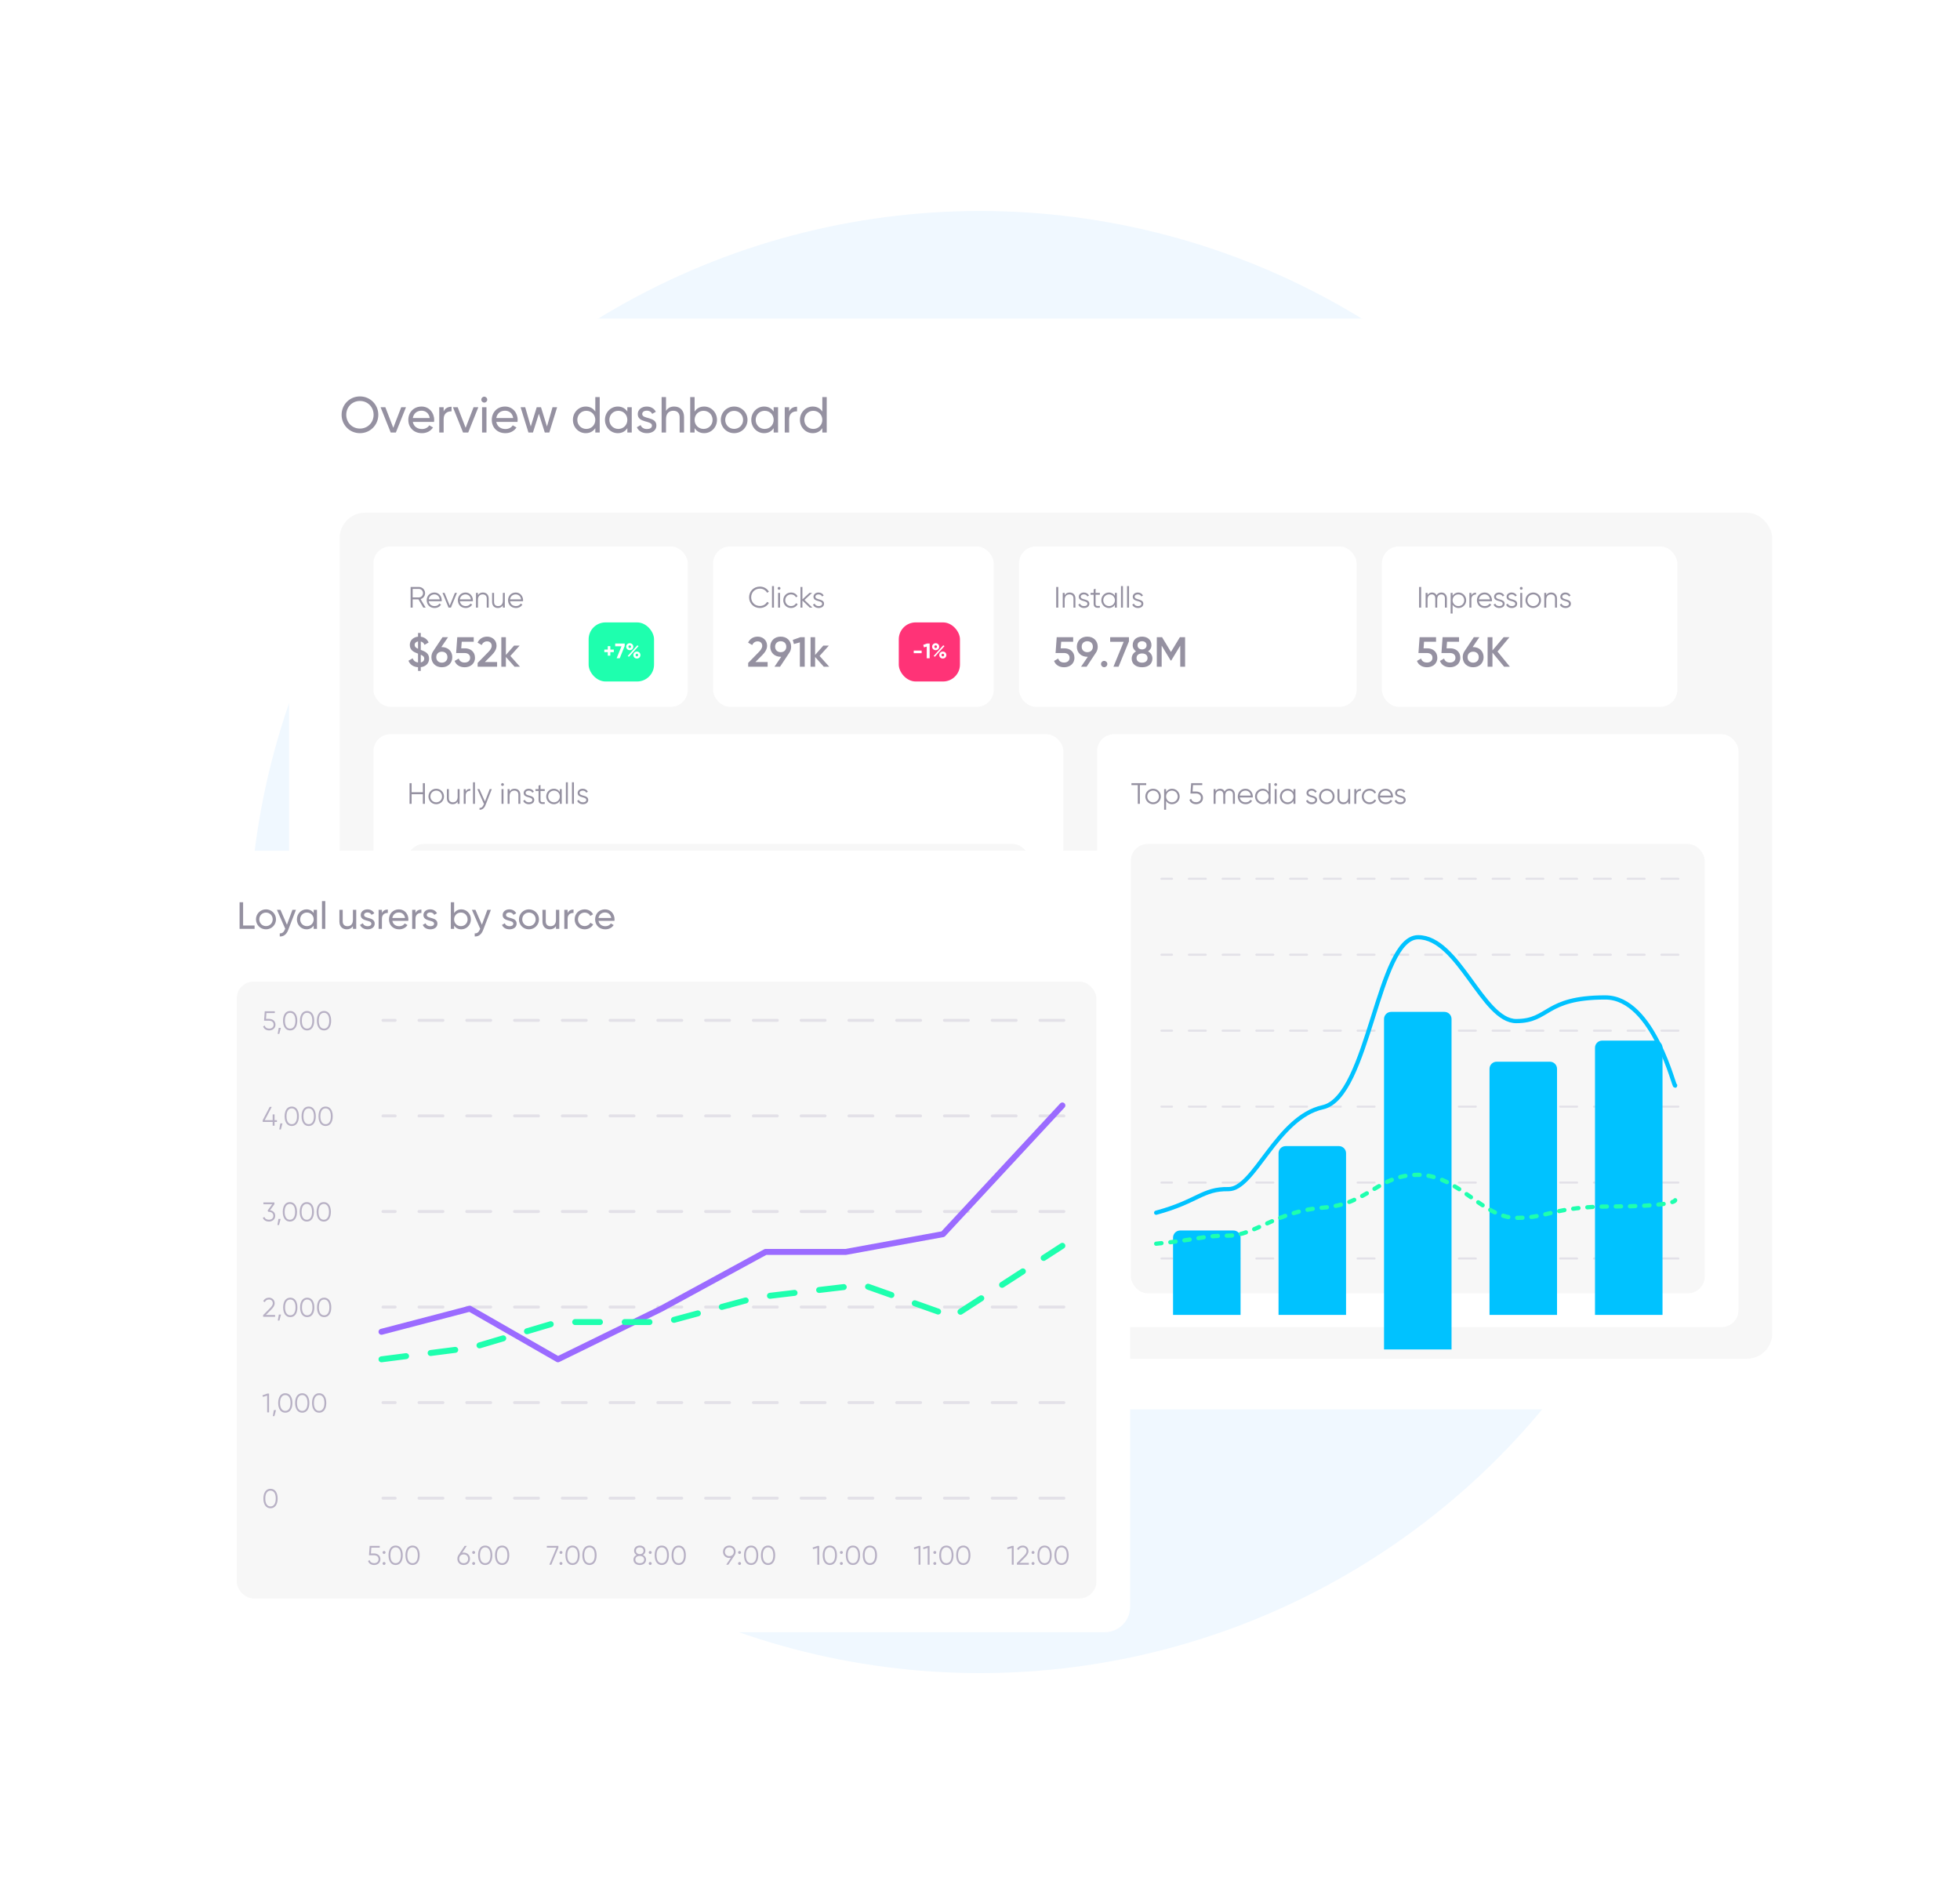 <svg width="929" height="893" viewBox="0 0 929 893" fill="none" xmlns="http://www.w3.org/2000/svg">
<circle cx="464.5" cy="446.5" r="346.5" fill="#F0F8FF"/>
<g clip-path="url(#clip0_2576_155085)">
<g filter="url(#filter0_d_2576_155085)">
<rect x="137" y="145" width="727" height="517" rx="20" fill="white"/>
<path d="M170.6 199.312C165.728 199.312 161.912 195.424 161.912 190.6C161.912 185.752 165.728 181.888 170.6 181.888C175.472 181.888 179.312 185.752 179.312 190.6C179.312 195.424 175.472 199.312 170.6 199.312ZM170.6 197.128C174.272 197.128 177.08 194.272 177.08 190.6C177.08 186.904 174.272 184.048 170.6 184.048C166.928 184.048 164.12 186.904 164.12 190.6C164.12 194.272 166.928 197.128 170.6 197.128ZM190.179 187H192.435L187.635 199H185.187L180.387 187H182.643L186.411 196.768L190.179 187ZM195.665 193.96C196.073 196.12 197.777 197.344 200.009 197.344C201.665 197.344 202.865 196.576 203.465 195.592L205.241 196.6C204.185 198.232 202.361 199.312 199.961 199.312C196.097 199.312 193.529 196.6 193.529 193C193.529 189.448 196.073 186.688 199.817 186.688C203.441 186.688 205.793 189.664 205.793 193.024C205.793 193.336 205.769 193.648 205.721 193.96H195.665ZM199.817 188.656C197.561 188.656 196.001 190.048 195.665 192.136H203.681C203.321 189.76 201.617 188.656 199.817 188.656ZM210.281 189.016C211.049 187.336 212.513 186.784 214.025 186.784V188.968C212.225 188.896 210.281 189.808 210.281 192.64V199H208.193V187H210.281V189.016ZM224.468 187H226.724L221.924 199H219.476L214.676 187H216.932L220.7 196.768L224.468 187ZM229.546 184.816C228.754 184.816 228.13 184.192 228.13 183.424C228.13 182.656 228.754 182.008 229.546 182.008C230.314 182.008 230.938 182.656 230.938 183.424C230.938 184.192 230.314 184.816 229.546 184.816ZM228.49 199V187H230.578V199H228.49ZM235.228 193.96C235.636 196.12 237.34 197.344 239.572 197.344C241.228 197.344 242.428 196.576 243.028 195.592L244.804 196.6C243.748 198.232 241.924 199.312 239.524 199.312C235.66 199.312 233.092 196.6 233.092 193C233.092 189.448 235.636 186.688 239.38 186.688C243.004 186.688 245.356 189.664 245.356 193.024C245.356 193.336 245.332 193.648 245.284 193.96H235.228ZM239.38 188.656C237.124 188.656 235.564 190.048 235.228 192.136H243.244C242.884 189.76 241.18 188.656 239.38 188.656ZM261.892 187H264.076L260.356 199H258.22L255.412 190.12L252.604 199H250.468L246.748 187H248.932L251.572 196.12L254.404 187H256.42L259.252 196.144L261.892 187ZM282.161 182.2H284.249V199H282.161V196.936C281.201 198.4 279.665 199.312 277.625 199.312C274.289 199.312 271.553 196.552 271.553 193C271.553 189.448 274.289 186.688 277.625 186.688C279.665 186.688 281.201 187.6 282.161 189.064V182.2ZM277.889 197.296C280.313 197.296 282.161 195.448 282.161 193C282.161 190.552 280.313 188.704 277.889 188.704C275.489 188.704 273.641 190.552 273.641 193C273.641 195.448 275.489 197.296 277.889 197.296ZM297.348 187H299.436V199H297.348V196.936C296.388 198.4 294.852 199.312 292.812 199.312C289.476 199.312 286.74 196.552 286.74 193C286.74 189.448 289.476 186.688 292.812 186.688C294.852 186.688 296.388 187.6 297.348 189.064V187ZM293.076 197.296C295.5 197.296 297.348 195.448 297.348 193C297.348 190.552 295.5 188.704 293.076 188.704C290.676 188.704 288.828 190.552 288.828 193C288.828 195.448 290.676 197.296 293.076 197.296ZM304.4 190.24C304.4 192.808 311.12 191.296 311.12 195.712C311.12 197.944 309.2 199.312 306.632 199.312C304.232 199.312 302.552 198.16 301.856 196.504L303.656 195.472C304.04 196.624 305.144 197.344 306.632 197.344C307.904 197.344 309.008 196.888 309.008 195.712C309.008 193.144 302.288 194.608 302.288 190.264C302.288 188.152 304.112 186.688 306.536 186.688C308.504 186.688 310.088 187.624 310.856 189.184L309.104 190.168C308.648 189.088 307.592 188.632 306.536 188.632C305.456 188.632 304.4 189.16 304.4 190.24ZM319.568 186.688C322.376 186.688 324.224 188.56 324.224 191.632V199H322.136V191.752C322.136 189.784 321.008 188.68 319.16 188.68C317.24 188.68 315.68 189.808 315.68 192.64V199H313.592V182.2H315.68V188.728C316.568 187.312 317.888 186.688 319.568 186.688ZM333.763 186.688C337.099 186.688 339.835 189.448 339.835 193C339.835 196.552 337.099 199.312 333.763 199.312C331.723 199.312 330.187 198.4 329.227 196.936V199H327.139V182.2H329.227V189.064C330.187 187.6 331.723 186.688 333.763 186.688ZM333.499 197.296C335.899 197.296 337.747 195.448 337.747 193C337.747 190.552 335.899 188.704 333.499 188.704C331.075 188.704 329.227 190.552 329.227 193C329.227 195.448 331.075 197.296 333.499 197.296ZM347.966 199.312C344.462 199.312 341.654 196.552 341.654 193C341.654 189.448 344.462 186.688 347.966 186.688C351.47 186.688 354.302 189.448 354.302 193C354.302 196.552 351.47 199.312 347.966 199.312ZM347.966 197.272C350.366 197.272 352.214 195.424 352.214 193C352.214 190.576 350.366 188.728 347.966 188.728C345.59 188.728 343.742 190.576 343.742 193C343.742 195.424 345.59 197.272 347.966 197.272ZM366.7 187H368.788V199H366.7V196.936C365.74 198.4 364.204 199.312 362.164 199.312C358.828 199.312 356.092 196.552 356.092 193C356.092 189.448 358.828 186.688 362.164 186.688C364.204 186.688 365.74 187.6 366.7 189.064V187ZM362.428 197.296C364.852 197.296 366.7 195.448 366.7 193C366.7 190.552 364.852 188.704 362.428 188.704C360.028 188.704 358.18 190.552 358.18 193C358.18 195.448 360.028 197.296 362.428 197.296ZM374.039 189.016C374.807 187.336 376.271 186.784 377.783 186.784V188.968C375.983 188.896 374.039 189.808 374.039 192.64V199H371.951V187H374.039V189.016ZM389.762 182.2H391.85V199H389.762V196.936C388.802 198.4 387.266 199.312 385.226 199.312C381.89 199.312 379.154 196.552 379.154 193C379.154 189.448 381.89 186.688 385.226 186.688C387.266 186.688 388.802 187.6 389.762 189.064V182.2ZM385.49 197.296C387.914 197.296 389.762 195.448 389.762 193C389.762 190.552 387.914 188.704 385.49 188.704C383.09 188.704 381.242 190.552 381.242 193C381.242 195.448 383.09 197.296 385.49 197.296Z" fill="#9591A1"/>
<rect x="161" y="237" width="679" height="401" rx="12" fill="#F7F7F7"/>
<rect x="177" y="253" width="149" height="76" rx="8" fill="white"/>
<path d="M203.38 306.16C203.38 303.5 201.34 302.74 199.44 302.02V298.06C200.26 298.24 200.86 298.74 201.22 299.64L203.16 298.52C202.44 296.88 201.06 296 199.44 295.78V294H198.14V295.76C196.06 295.96 194.24 297.32 194.24 299.68C194.24 302.24 196.2 303.1 198.14 303.82V307.98C196.84 307.84 196.02 307.14 195.58 306.02L193.6 307.16C194.3 308.98 195.92 310.1 198.14 310.24V312H199.44V310.22C201.72 309.94 203.38 308.48 203.38 306.16ZM196.54 299.68C196.54 298.78 197.16 298.18 198.14 298.02V301.5C197.02 300.98 196.54 300.52 196.54 299.68ZM199.44 307.96V304.32C200.46 304.78 201.08 305.24 201.08 306.18C201.08 307.04 200.54 307.74 199.44 307.96ZM209.437 300.7H209.177L212.377 296H209.757L205.317 302.66C204.777 303.44 204.477 304.4 204.477 305.48C204.477 308.3 206.517 310.26 209.437 310.26C212.337 310.26 214.377 308.3 214.377 305.48C214.377 302.66 212.337 300.7 209.437 300.7ZM209.437 308.08C207.897 308.08 206.777 307.08 206.777 305.48C206.777 303.88 207.897 302.88 209.437 302.88C210.957 302.88 212.077 303.88 212.077 305.48C212.077 307.06 210.957 308.08 209.437 308.08ZM220.375 301.28H218.615L218.855 298.16H224.535V296H216.735L216.195 303.52H220.275C221.795 303.52 222.835 304.36 222.835 305.76C222.835 307.16 221.795 308.02 220.235 308.02C218.775 308.02 217.815 307.36 217.455 306.12L215.475 307.26C216.215 309.28 218.115 310.26 220.235 310.26C222.815 310.26 225.135 308.7 225.135 305.76C225.135 302.84 222.915 301.28 220.375 301.28ZM226.393 310H235.613V307.78H229.813L232.973 304.62C234.313 303.26 235.353 301.8 235.353 300.06C235.353 297.28 233.173 295.74 230.873 295.74C229.013 295.74 227.253 296.66 226.353 298.58L228.293 299.72C228.833 298.6 229.733 297.98 230.893 297.98C232.093 297.98 233.053 298.74 233.053 300.14C233.053 301.2 232.273 302.22 231.273 303.22L226.393 308.2V310ZM246.459 310L241.899 304.9L246.299 300H243.659L239.779 304.42V296H237.619V310H239.779V305.38L243.879 310H246.459Z" fill="#9591A1"/>
<rect x="279" y="289" width="31" height="28" rx="8" fill="#1EFFAE"/>
<path d="M290.934 301.89H289.284V300.25H288.074V301.89H286.434V303.1H288.074V304.75H289.284V303.1H290.934V301.89ZM291.581 299V300.32H294.571L292.271 306H293.731L296.101 300.17V299H291.581ZM298.494 302.16C299.464 302.16 300.174 301.43 300.174 300.51C300.174 299.58 299.454 298.86 298.494 298.86C297.524 298.86 296.804 299.6 296.804 300.51C296.804 301.43 297.524 302.16 298.494 302.16ZM297.514 304.94L298.114 305.29L302.684 300.21L302.074 299.87L297.514 304.94ZM298.484 301.15C298.124 301.15 297.864 300.87 297.864 300.51C297.864 300.16 298.124 299.88 298.484 299.88C298.854 299.88 299.114 300.16 299.114 300.51C299.114 300.86 298.854 301.15 298.484 301.15ZM301.874 306.12C302.844 306.12 303.554 305.38 303.554 304.47C303.554 303.56 302.844 302.82 301.874 302.82C300.904 302.82 300.194 303.56 300.194 304.47C300.194 305.38 300.904 306.12 301.874 306.12ZM301.874 305.11C301.504 305.11 301.254 304.83 301.254 304.47C301.254 304.11 301.504 303.83 301.874 303.83C302.244 303.83 302.494 304.11 302.494 304.47C302.494 304.81 302.244 305.11 301.874 305.11Z" fill="white"/>
<path d="M200.64 282H201.76L199.366 277.954C200.584 277.604 201.48 276.47 201.48 275.14C201.48 273.516 200.164 272.2 198.54 272.2H194.62V282H195.6V278.08H198.344L200.64 282ZM195.6 273.124H198.54C199.618 273.124 200.5 274.02 200.5 275.14C200.5 276.246 199.618 277.156 198.54 277.156H195.6V273.124ZM205.903 274.832C203.733 274.832 202.249 276.442 202.249 278.5C202.249 280.614 203.761 282.168 205.973 282.168C207.387 282.168 208.465 281.51 209.053 280.558L208.241 280.082C207.863 280.754 207.093 281.272 205.987 281.272C204.503 281.272 203.397 280.39 203.201 278.962H209.347C209.361 278.822 209.375 278.668 209.375 278.528C209.375 276.61 208.045 274.832 205.903 274.832ZM205.903 275.728C207.107 275.728 208.227 276.526 208.423 278.066H203.201C203.383 276.694 204.433 275.728 205.903 275.728ZM215.612 275L213.162 281.034L210.712 275H209.732L212.602 282H213.722L216.592 275H215.612ZM220.669 274.832C218.499 274.832 217.015 276.442 217.015 278.5C217.015 280.614 218.527 282.168 220.739 282.168C222.153 282.168 223.231 281.51 223.819 280.558L223.007 280.082C222.629 280.754 221.859 281.272 220.753 281.272C219.269 281.272 218.163 280.39 217.967 278.962H224.113C224.127 278.822 224.141 278.668 224.141 278.528C224.141 276.61 222.811 274.832 220.669 274.832ZM220.669 275.728C221.873 275.728 222.993 276.526 223.189 278.066H217.967C218.149 276.694 219.199 275.728 220.669 275.728ZM228.887 274.832C227.893 274.832 227.081 275.21 226.535 276.092V275H225.611V282H226.535V278.332C226.535 276.456 227.571 275.728 228.803 275.728C230.021 275.728 230.707 276.456 230.707 277.702V282H231.631V277.702C231.631 275.952 230.595 274.832 228.887 274.832ZM238.346 275V278.668C238.346 280.544 237.31 281.272 236.078 281.272C234.86 281.272 234.174 280.544 234.174 279.298V275H233.25V279.298C233.25 281.048 234.285 282.168 235.994 282.168C236.988 282.168 237.8 281.79 238.346 280.908V282H239.27V275H238.346ZM244.458 274.832C242.288 274.832 240.804 276.442 240.804 278.5C240.804 280.614 242.316 282.168 244.528 282.168C245.942 282.168 247.02 281.51 247.608 280.558L246.796 280.082C246.418 280.754 245.648 281.272 244.542 281.272C243.058 281.272 241.952 280.39 241.756 278.962H247.902C247.916 278.822 247.93 278.668 247.93 278.528C247.93 276.61 246.6 274.832 244.458 274.832ZM244.458 275.728C245.662 275.728 246.782 276.526 246.978 278.066H241.756C241.938 276.694 242.988 275.728 244.458 275.728Z" fill="#9591A1"/>
<rect x="338" y="253" width="133" height="76" rx="8" fill="white"/>
<path d="M354.62 310H363.84V307.78H358.04L361.2 304.62C362.54 303.26 363.58 301.8 363.58 300.06C363.58 297.28 361.4 295.74 359.1 295.74C357.24 295.74 355.48 296.66 354.58 298.58L356.52 299.72C357.06 298.6 357.96 297.98 359.12 297.98C360.32 297.98 361.28 298.74 361.28 300.14C361.28 301.2 360.5 302.22 359.5 303.22L354.62 308.2V310ZM374.986 300.52C374.986 297.7 372.946 295.74 370.046 295.74C367.146 295.74 365.086 297.7 365.086 300.52C365.086 303.34 367.146 305.3 370.046 305.3H370.286L367.086 310H369.726L374.146 303.34C374.686 302.56 374.986 301.6 374.986 300.52ZM367.386 300.52C367.386 298.92 368.526 297.92 370.046 297.92C371.566 297.92 372.686 298.92 372.686 300.52C372.686 302.12 371.566 303.12 370.046 303.12C368.526 303.12 367.386 302.1 367.386 300.52ZM379.424 296L375.744 297.3L376.304 299.26L379.124 298.46V310H381.424V296H379.424ZM393.026 310L388.466 304.9L392.866 300H390.226L386.346 304.42V296H384.186V310H386.346V305.38L390.446 310H393.026Z" fill="#9591A1"/>
<rect x="426" y="289" width="29" height="28" rx="8" fill="#FF3377"/>
<path d="M433.088 303.6H436.838V302.36H433.088V303.6ZM439.436 299L437.596 299.65L437.936 300.83L439.256 300.46V306H440.636V299H439.436ZM443.494 302.16C444.464 302.16 445.174 301.43 445.174 300.51C445.174 299.58 444.454 298.86 443.494 298.86C442.524 298.86 441.804 299.6 441.804 300.51C441.804 301.43 442.524 302.16 443.494 302.16ZM442.514 304.94L443.114 305.29L447.684 300.21L447.074 299.87L442.514 304.94ZM443.484 301.15C443.124 301.15 442.864 300.87 442.864 300.51C442.864 300.16 443.124 299.88 443.484 299.88C443.854 299.88 444.114 300.16 444.114 300.51C444.114 300.86 443.854 301.15 443.484 301.15ZM446.874 306.12C447.844 306.12 448.554 305.38 448.554 304.47C448.554 303.56 447.844 302.82 446.874 302.82C445.904 302.82 445.194 303.56 445.194 304.47C445.194 305.38 445.904 306.12 446.874 306.12ZM446.874 305.11C446.504 305.11 446.254 304.83 446.254 304.47C446.254 304.11 446.504 303.83 446.874 303.83C447.244 303.83 447.494 304.11 447.494 304.47C447.494 304.81 447.244 305.11 446.874 305.11Z" fill="white"/>
<path d="M360.198 282.168C362.032 282.168 363.642 281.202 364.44 279.746L363.572 279.256C362.97 280.432 361.668 281.216 360.198 281.216C357.72 281.216 356.04 279.382 356.04 277.1C356.04 274.818 357.72 272.984 360.198 272.984C361.668 272.984 362.97 273.768 363.572 274.944L364.44 274.44C363.628 272.984 362.018 272.032 360.198 272.032C357.188 272.032 355.06 274.3 355.06 277.1C355.06 279.9 357.188 282.168 360.198 282.168ZM365.912 282H366.836V271.78H365.912V282ZM369.258 273.516C369.636 273.516 369.93 273.208 369.93 272.844C369.93 272.48 369.636 272.172 369.258 272.172C368.88 272.172 368.586 272.48 368.586 272.844C368.586 273.208 368.88 273.516 369.258 273.516ZM368.796 282H369.72V275H368.796V282ZM374.943 282.168C376.315 282.168 377.505 281.454 378.079 280.348L377.309 279.9C376.861 280.712 376.007 281.272 374.943 281.272C373.389 281.272 372.185 280.054 372.185 278.5C372.185 276.946 373.389 275.728 374.943 275.728C375.993 275.728 376.875 276.274 377.253 277.1L378.009 276.666C377.505 275.56 376.329 274.832 374.943 274.832C372.829 274.832 371.261 276.428 371.261 278.5C371.261 280.572 372.829 282.168 374.943 282.168ZM385.062 282L381.31 278.36L384.922 275H383.662L380.33 278.094V272.2H379.406V282H380.33V278.626L383.83 282H385.062ZM386.491 276.834C386.491 276.078 387.233 275.728 387.961 275.728C388.633 275.728 389.347 275.994 389.641 276.708L390.411 276.26C390.005 275.392 389.109 274.832 387.961 274.832C386.561 274.832 385.567 275.714 385.567 276.834C385.567 279.41 389.655 278.416 389.655 280.152C389.655 280.978 388.871 281.272 388.045 281.272C387.107 281.272 386.379 280.81 386.127 280.096L385.343 280.558C385.693 281.454 386.645 282.168 388.045 282.168C389.543 282.168 390.579 281.342 390.579 280.152C390.579 277.576 386.491 278.57 386.491 276.834Z" fill="#9591A1"/>
<rect x="483" y="253" width="160" height="76" rx="8" fill="white"/>
<path d="M504.5 301.28H502.74L502.98 298.16H508.66V296H500.86L500.32 303.52H504.4C505.92 303.52 506.96 304.36 506.96 305.76C506.96 307.16 505.92 308.02 504.36 308.02C502.9 308.02 501.94 307.36 501.58 306.12L499.6 307.26C500.34 309.28 502.24 310.26 504.36 310.26C506.94 310.26 509.26 308.7 509.26 305.76C509.26 302.84 507.04 301.28 504.5 301.28ZM520.298 300.52C520.298 297.7 518.258 295.74 515.358 295.74C512.458 295.74 510.398 297.7 510.398 300.52C510.398 303.34 512.458 305.3 515.358 305.3H515.598L512.398 310H515.038L519.458 303.34C519.998 302.56 520.298 301.6 520.298 300.52ZM512.698 300.52C512.698 298.92 513.838 297.92 515.358 297.92C516.878 297.92 517.998 298.92 517.998 300.52C517.998 302.12 516.878 303.12 515.358 303.12C513.838 303.12 512.698 302.1 512.698 300.52ZM523.357 310.24C524.177 310.24 524.857 309.56 524.857 308.74C524.857 307.9 524.177 307.24 523.357 307.24C522.517 307.24 521.857 307.9 521.857 308.74C521.857 309.56 522.517 310.24 523.357 310.24ZM526.195 296V298.2H532.595L527.755 310H530.175L535.095 298V296H526.195ZM544.159 302.72C545.119 302.1 545.759 301.1 545.759 299.76C545.759 297.06 543.639 295.74 541.319 295.74C538.979 295.74 536.879 297.06 536.879 299.76C536.879 301.1 537.519 302.1 538.459 302.72C537.179 303.44 536.399 304.66 536.399 306.12C536.399 308.72 538.399 310.26 541.319 310.26C544.239 310.26 546.219 308.72 546.219 306.12C546.219 304.64 545.459 303.44 544.159 302.72ZM541.319 297.92C542.479 297.92 543.459 298.56 543.459 299.86C543.459 301.1 542.479 301.8 541.319 301.8C540.139 301.8 539.179 301.1 539.179 299.86C539.179 298.56 540.139 297.92 541.319 297.92ZM541.319 308.08C539.799 308.08 538.699 307.32 538.699 305.9C538.699 304.46 539.799 303.72 541.319 303.72C542.819 303.72 543.919 304.46 543.919 305.9C543.919 307.32 542.819 308.08 541.319 308.08ZM561.71 296H559.25L555.01 303L550.79 296H548.31V310H550.61V300L554.87 307.06H555.15L559.41 300.02V310H561.71V296Z" fill="#9591A1"/>
<rect x="596" y="289" width="31" height="28" rx="8" fill="white"/>
<path d="M500.62 272.2V282H501.6V272.2H500.62ZM506.983 274.832C505.989 274.832 505.177 275.21 504.631 276.092V275H503.707V282H504.631V278.332C504.631 276.456 505.667 275.728 506.899 275.728C508.117 275.728 508.803 276.456 508.803 277.702V282H509.727V277.702C509.727 275.952 508.691 274.832 506.983 274.832ZM512.241 276.834C512.241 276.078 512.983 275.728 513.711 275.728C514.383 275.728 515.097 275.994 515.391 276.708L516.161 276.26C515.755 275.392 514.859 274.832 513.711 274.832C512.311 274.832 511.317 275.714 511.317 276.834C511.317 279.41 515.405 278.416 515.405 280.152C515.405 280.978 514.621 281.272 513.795 281.272C512.857 281.272 512.129 280.81 511.877 280.096L511.093 280.558C511.443 281.454 512.395 282.168 513.795 282.168C515.293 282.168 516.329 281.342 516.329 280.152C516.329 277.576 512.241 278.57 512.241 276.834ZM521.307 275.896V275H519.291V273.04L518.367 273.32V275H516.897V275.896H518.367V280.138C518.367 281.818 519.417 282.28 521.307 282V281.188C519.949 281.244 519.291 281.342 519.291 280.138V275.896H521.307ZM528.443 275V276.372C527.855 275.434 526.861 274.832 525.615 274.832C523.641 274.832 522.003 276.428 522.003 278.5C522.003 280.572 523.641 282.168 525.615 282.168C526.861 282.168 527.855 281.566 528.443 280.628V282H529.367V275H528.443ZM525.685 281.272C524.131 281.272 522.927 280.054 522.927 278.5C522.927 276.946 524.131 275.728 525.685 275.728C527.239 275.728 528.443 276.946 528.443 278.5C528.443 280.054 527.239 281.272 525.685 281.272ZM531.324 282H532.248V271.78H531.324V282ZM534.209 282H535.133V271.78H534.209V282ZM537.821 276.834C537.821 276.078 538.563 275.728 539.291 275.728C539.963 275.728 540.677 275.994 540.971 276.708L541.741 276.26C541.335 275.392 540.439 274.832 539.291 274.832C537.891 274.832 536.897 275.714 536.897 276.834C536.897 279.41 540.985 278.416 540.985 280.152C540.985 280.978 540.201 281.272 539.375 281.272C538.437 281.272 537.709 280.81 537.457 280.096L536.673 280.558C537.023 281.454 537.975 282.168 539.375 282.168C540.873 282.168 541.909 281.342 541.909 280.152C541.909 277.576 537.821 278.57 537.821 276.834Z" fill="#9591A1"/>
<rect x="655" y="253" width="140" height="76" rx="8" fill="white"/>
<path d="M676.5 301.28H674.74L674.98 298.16H680.66V296H672.86L672.32 303.52H676.4C677.92 303.52 678.96 304.36 678.96 305.76C678.96 307.16 677.92 308.02 676.36 308.02C674.9 308.02 673.94 307.36 673.58 306.12L671.6 307.26C672.34 309.28 674.24 310.26 676.36 310.26C678.94 310.26 681.26 308.7 681.26 305.76C681.26 302.84 679.04 301.28 676.5 301.28ZM687.398 301.28H685.638L685.878 298.16H691.558V296H683.758L683.218 303.52H687.298C688.818 303.52 689.858 304.36 689.858 305.76C689.858 307.16 688.818 308.02 687.258 308.02C685.798 308.02 684.838 307.36 684.478 306.12L682.498 307.26C683.238 309.28 685.138 310.26 687.258 310.26C689.838 310.26 692.158 308.7 692.158 305.76C692.158 302.84 689.938 301.28 687.398 301.28ZM698.257 300.7H697.997L701.197 296H698.577L694.137 302.66C693.597 303.44 693.297 304.4 693.297 305.48C693.297 308.3 695.337 310.26 698.257 310.26C701.157 310.26 703.197 308.3 703.197 305.48C703.197 302.66 701.157 300.7 698.257 300.7ZM698.257 308.08C696.717 308.08 695.597 307.08 695.597 305.48C695.597 303.88 696.717 302.88 698.257 302.88C699.777 302.88 700.897 303.88 700.897 305.48C700.897 307.06 699.777 308.08 698.257 308.08ZM715.655 310L709.795 302.82L715.455 296H712.715L707.395 302.28V296H705.095V310H707.395V303.34L712.915 310H715.655Z" fill="#9591A1"/>
<rect x="748" y="289" width="31" height="28" rx="8" fill="white"/>
<path d="M672.62 272.2V282H673.6V272.2H672.62ZM683.169 274.832C682.273 274.832 681.419 275.238 680.901 276.106C680.509 275.294 679.753 274.832 678.773 274.832C677.933 274.832 677.177 275.168 676.631 276.022V275H675.707V282H676.631V278.122C676.631 276.386 677.639 275.728 678.647 275.728C679.641 275.728 680.285 276.386 680.285 277.632V282H681.209V278.122C681.209 276.386 682.077 275.728 683.155 275.728C684.149 275.728 684.863 276.386 684.863 277.632V282H685.787V277.632C685.787 275.882 684.709 274.832 683.169 274.832ZM691.326 274.832C690.08 274.832 689.086 275.434 688.498 276.372V275H687.574V284.8H688.498V280.628C689.086 281.566 690.08 282.168 691.326 282.168C693.3 282.168 694.938 280.572 694.938 278.5C694.938 276.428 693.3 274.832 691.326 274.832ZM691.256 281.272C689.702 281.272 688.498 280.054 688.498 278.5C688.498 276.946 689.702 275.728 691.256 275.728C692.81 275.728 694.014 276.946 694.014 278.5C694.014 280.054 692.81 281.272 691.256 281.272ZM697.398 276.162V275H696.474V282H697.398V278.108C697.398 276.372 698.49 275.784 699.61 275.784V274.888C698.714 274.888 697.888 275.182 697.398 276.162ZM703.687 274.832C701.517 274.832 700.033 276.442 700.033 278.5C700.033 280.614 701.545 282.168 703.757 282.168C705.171 282.168 706.249 281.51 706.837 280.558L706.025 280.082C705.647 280.754 704.877 281.272 703.771 281.272C702.287 281.272 701.181 280.39 700.985 278.962H707.131C707.145 278.822 707.159 278.668 707.159 278.528C707.159 276.61 705.829 274.832 703.687 274.832ZM703.687 275.728C704.891 275.728 706.011 276.526 706.207 278.066H700.985C701.167 276.694 702.217 275.728 703.687 275.728ZM709.083 276.834C709.083 276.078 709.825 275.728 710.553 275.728C711.225 275.728 711.939 275.994 712.233 276.708L713.003 276.26C712.597 275.392 711.701 274.832 710.553 274.832C709.153 274.832 708.159 275.714 708.159 276.834C708.159 279.41 712.247 278.416 712.247 280.152C712.247 280.978 711.463 281.272 710.637 281.272C709.699 281.272 708.971 280.81 708.719 280.096L707.935 280.558C708.285 281.454 709.237 282.168 710.637 282.168C712.135 282.168 713.171 281.342 713.171 280.152C713.171 277.576 709.083 278.57 709.083 276.834ZM715.017 276.834C715.017 276.078 715.759 275.728 716.487 275.728C717.159 275.728 717.873 275.994 718.167 276.708L718.937 276.26C718.531 275.392 717.635 274.832 716.487 274.832C715.087 274.832 714.093 275.714 714.093 276.834C714.093 279.41 718.181 278.416 718.181 280.152C718.181 280.978 717.397 281.272 716.571 281.272C715.633 281.272 714.905 280.81 714.653 280.096L713.869 280.558C714.219 281.454 715.171 282.168 716.571 282.168C718.069 282.168 719.105 281.342 719.105 280.152C719.105 277.576 715.017 278.57 715.017 276.834ZM721.04 273.516C721.418 273.516 721.712 273.208 721.712 272.844C721.712 272.48 721.418 272.172 721.04 272.172C720.662 272.172 720.368 272.48 720.368 272.844C720.368 273.208 720.662 273.516 721.04 273.516ZM720.578 282H721.502V275H720.578V282ZM726.724 282.168C728.768 282.168 730.406 280.572 730.406 278.5C730.406 276.428 728.768 274.832 726.724 274.832C724.68 274.832 723.042 276.428 723.042 278.5C723.042 280.572 724.68 282.168 726.724 282.168ZM726.724 281.272C725.17 281.272 723.966 280.054 723.966 278.5C723.966 276.946 725.17 275.728 726.724 275.728C728.278 275.728 729.482 276.946 729.482 278.5C729.482 280.054 728.278 281.272 726.724 281.272ZM735.229 274.832C734.235 274.832 733.423 275.21 732.877 276.092V275H731.953V282H732.877V278.332C732.877 276.456 733.913 275.728 735.145 275.728C736.363 275.728 737.049 276.456 737.049 277.702V282H737.973V277.702C737.973 275.952 736.937 274.832 735.229 274.832ZM740.487 276.834C740.487 276.078 741.229 275.728 741.957 275.728C742.629 275.728 743.343 275.994 743.637 276.708L744.407 276.26C744.001 275.392 743.105 274.832 741.957 274.832C740.557 274.832 739.563 275.714 739.563 276.834C739.563 279.41 743.651 278.416 743.651 280.152C743.651 280.978 742.867 281.272 742.041 281.272C741.103 281.272 740.375 280.81 740.123 280.096L739.339 280.558C739.689 281.454 740.641 282.168 742.041 282.168C743.539 282.168 744.575 281.342 744.575 280.152C744.575 277.576 740.487 278.57 740.487 276.834Z" fill="#9591A1"/>
<g filter="url(#filter1_d_2576_155085)">
<rect x="177" y="341" width="327" height="281" rx="8" fill="white"/>
<path d="M200.42 364.2V368.498H195.1V364.2H194.12V374H195.1V369.422H200.42V374H201.4V364.2H200.42ZM206.758 374.168C208.802 374.168 210.44 372.572 210.44 370.5C210.44 368.428 208.802 366.832 206.758 366.832C204.714 366.832 203.076 368.428 203.076 370.5C203.076 372.572 204.714 374.168 206.758 374.168ZM206.758 373.272C205.204 373.272 204 372.054 204 370.5C204 368.946 205.204 367.728 206.758 367.728C208.312 367.728 209.516 368.946 209.516 370.5C209.516 372.054 208.312 373.272 206.758 373.272ZM216.914 367V370.668C216.914 372.544 215.878 373.272 214.646 373.272C213.428 373.272 212.742 372.544 212.742 371.298V367H211.818V371.298C211.818 373.048 212.854 374.168 214.562 374.168C215.556 374.168 216.368 373.79 216.914 372.908V374H217.838V367H216.914ZM220.717 368.162V367H219.793V374H220.717V370.108C220.717 368.372 221.809 367.784 222.928 367.784V366.888C222.033 366.888 221.207 367.182 220.717 368.162ZM224.195 374H225.119V363.78H224.195V374ZM232.12 367L229.852 372.866L227.22 367H226.24L229.376 374.042L229.194 374.476C228.816 375.386 228.186 376.03 227.276 375.932V376.8C228.536 376.898 229.572 375.988 230.104 374.644L233.1 367H232.12ZM238.178 365.516C238.556 365.516 238.85 365.208 238.85 364.844C238.85 364.48 238.556 364.172 238.178 364.172C237.8 364.172 237.506 364.48 237.506 364.844C237.506 365.208 237.8 365.516 238.178 365.516ZM237.716 374H238.64V367H237.716V374ZM243.877 366.832C242.883 366.832 242.071 367.21 241.525 368.092V367H240.601V374H241.525V370.332C241.525 368.456 242.561 367.728 243.793 367.728C245.011 367.728 245.697 368.456 245.697 369.702V374H246.621V369.702C246.621 367.952 245.585 366.832 243.877 366.832ZM249.136 368.834C249.136 368.078 249.878 367.728 250.606 367.728C251.278 367.728 251.992 367.994 252.286 368.708L253.056 368.26C252.65 367.392 251.754 366.832 250.606 366.832C249.206 366.832 248.212 367.714 248.212 368.834C248.212 371.41 252.3 370.416 252.3 372.152C252.3 372.978 251.516 373.272 250.69 373.272C249.752 373.272 249.024 372.81 248.772 372.096L247.988 372.558C248.338 373.454 249.29 374.168 250.69 374.168C252.188 374.168 253.224 373.342 253.224 372.152C253.224 369.576 249.136 370.57 249.136 368.834ZM258.202 367.896V367H256.186V365.04L255.262 365.32V367H253.792V367.896H255.262V372.138C255.262 373.818 256.312 374.28 258.202 374V373.188C256.844 373.244 256.186 373.342 256.186 372.138V367.896H258.202ZM265.338 367V368.372C264.75 367.434 263.756 366.832 262.51 366.832C260.536 366.832 258.898 368.428 258.898 370.5C258.898 372.572 260.536 374.168 262.51 374.168C263.756 374.168 264.75 373.566 265.338 372.628V374H266.262V367H265.338ZM262.58 373.272C261.026 373.272 259.822 372.054 259.822 370.5C259.822 368.946 261.026 367.728 262.58 367.728C264.134 367.728 265.338 368.946 265.338 370.5C265.338 372.054 264.134 373.272 262.58 373.272ZM268.218 374H269.142V363.78H268.218V374ZM271.103 374H272.027V363.78H271.103V374ZM274.716 368.834C274.716 368.078 275.458 367.728 276.186 367.728C276.858 367.728 277.572 367.994 277.866 368.708L278.636 368.26C278.23 367.392 277.334 366.832 276.186 366.832C274.786 366.832 273.792 367.714 273.792 368.834C273.792 371.41 277.88 370.416 277.88 372.152C277.88 372.978 277.096 373.272 276.27 373.272C275.332 373.272 274.604 372.81 274.352 372.096L273.568 372.558C273.918 373.454 274.87 374.168 276.27 374.168C277.768 374.168 278.804 373.342 278.804 372.152C278.804 369.576 274.716 370.57 274.716 368.834Z" fill="#9591A1"/>
<rect x="193" y="393" width="295" height="213" rx="8" fill="#F7F7F7"/>
<g opacity="0.4">
<line x1="473.5" y1="409.5" x2="245.5" y2="409.5" stroke="#C6C1D2" stroke-linecap="round" stroke-linejoin="round" stroke-dasharray="8 8"/>
<line x1="473.5" y1="441.5" x2="245.5" y2="441.5" stroke="#C6C1D2" stroke-linecap="round" stroke-linejoin="round" stroke-dasharray="8 8"/>
<line x1="473.5" y1="473.5" x2="245.5" y2="473.5" stroke="#C6C1D2" stroke-linecap="round" stroke-linejoin="round" stroke-dasharray="8 8"/>
<line x1="473.5" y1="505.5" x2="245.5" y2="505.5" stroke="#C6C1D2" stroke-linecap="round" stroke-linejoin="round" stroke-dasharray="8 8"/>
<line x1="473.5" y1="537.5" x2="245.5" y2="537.5" stroke="#C6C1D2" stroke-linecap="round" stroke-linejoin="round" stroke-dasharray="8 8"/>
<line x1="473.5" y1="569.5" x2="245.5" y2="569.5" stroke="#C6C1D2" stroke-linecap="round" stroke-linejoin="round" stroke-dasharray="8 8"/>
</g>
<path opacity="0.3" d="M207.385 409.238H206.323L206.458 407.294H209.275V406.7H205.9L205.675 409.85H207.385C208.204 409.85 208.87 410.3 208.87 411.173C208.87 412.046 208.204 412.496 207.385 412.496C206.665 412.496 206.071 412.154 205.891 411.461L205.36 411.767C205.639 412.658 206.476 413.108 207.385 413.108C208.492 413.108 209.5 412.424 209.5 411.173C209.5 409.922 208.492 409.238 207.385 409.238ZM211.305 412.235H210.585L210.225 414.26H210.765L211.305 412.235ZM214.409 413.108C215.948 413.108 216.794 411.794 216.794 409.85C216.794 407.906 215.948 406.592 214.409 406.592C212.87 406.592 212.024 407.906 212.024 409.85C212.024 411.794 212.87 413.108 214.409 413.108ZM214.409 412.496C213.302 412.496 212.654 411.533 212.654 409.85C212.654 408.167 213.302 407.204 214.409 407.204C215.516 407.204 216.164 408.167 216.164 409.85C216.164 411.533 215.516 412.496 214.409 412.496ZM220.078 413.108C221.617 413.108 222.463 411.794 222.463 409.85C222.463 407.906 221.617 406.592 220.078 406.592C218.539 406.592 217.693 407.906 217.693 409.85C217.693 411.794 218.539 413.108 220.078 413.108ZM220.078 412.496C218.971 412.496 218.323 411.533 218.323 409.85C218.323 408.167 218.971 407.204 220.078 407.204C221.185 407.204 221.833 408.167 221.833 409.85C221.833 411.533 221.185 412.496 220.078 412.496ZM225.747 413.108C227.286 413.108 228.132 411.794 228.132 409.85C228.132 407.906 227.286 406.592 225.747 406.592C224.208 406.592 223.362 407.906 223.362 409.85C223.362 411.794 224.208 413.108 225.747 413.108ZM225.747 412.496C224.64 412.496 223.992 411.533 223.992 409.85C223.992 408.167 224.64 407.204 225.747 407.204C226.854 407.204 227.502 408.167 227.502 409.85C227.502 411.533 226.854 412.496 225.747 412.496Z" fill="#220D4E"/>
<path opacity="0.3" d="M209.995 443.146H209.185V441.22H208.555V443.146H205.918L208.258 438.7H207.565L205.225 443.146V443.74H208.555V445H209.185V443.74H209.995V443.146ZM211.841 444.235H211.121L210.761 446.26H211.301L211.841 444.235ZM214.945 445.108C216.484 445.108 217.33 443.794 217.33 441.85C217.33 439.906 216.484 438.592 214.945 438.592C213.406 438.592 212.56 439.906 212.56 441.85C212.56 443.794 213.406 445.108 214.945 445.108ZM214.945 444.496C213.838 444.496 213.19 443.533 213.19 441.85C213.19 440.167 213.838 439.204 214.945 439.204C216.052 439.204 216.7 440.167 216.7 441.85C216.7 443.533 216.052 444.496 214.945 444.496ZM220.614 445.108C222.153 445.108 222.999 443.794 222.999 441.85C222.999 439.906 222.153 438.592 220.614 438.592C219.075 438.592 218.229 439.906 218.229 441.85C218.229 443.794 219.075 445.108 220.614 445.108ZM220.614 444.496C219.507 444.496 218.859 443.533 218.859 441.85C218.859 440.167 219.507 439.204 220.614 439.204C221.721 439.204 222.369 440.167 222.369 441.85C222.369 443.533 221.721 444.496 220.614 444.496ZM226.283 445.108C227.822 445.108 228.668 443.794 228.668 441.85C228.668 439.906 227.822 438.592 226.283 438.592C224.744 438.592 223.898 439.906 223.898 441.85C223.898 443.794 224.744 445.108 226.283 445.108ZM226.283 444.496C225.176 444.496 224.528 443.533 224.528 441.85C224.528 440.167 225.176 439.204 226.283 439.204C227.39 439.204 228.038 440.167 228.038 441.85C228.038 443.533 227.39 444.496 226.283 444.496Z" fill="#220D4E"/>
<path opacity="0.3" d="M207.673 473.319L209.14 471.294V470.7H205.45V471.294H208.411L206.845 473.436L207.115 473.85H207.286L207.295 473.841V473.85C208.114 473.85 208.78 474.3 208.78 475.173C208.78 476.046 208.114 476.496 207.295 476.496C206.575 476.496 205.999 476.19 205.792 475.551L205.27 475.857C205.576 476.685 206.386 477.108 207.295 477.108C208.402 477.108 209.41 476.424 209.41 475.173C209.41 474.066 208.618 473.445 207.673 473.319ZM211.217 476.235H210.497L210.137 478.26H210.677L211.217 476.235ZM214.321 477.108C215.86 477.108 216.706 475.794 216.706 473.85C216.706 471.906 215.86 470.592 214.321 470.592C212.782 470.592 211.936 471.906 211.936 473.85C211.936 475.794 212.782 477.108 214.321 477.108ZM214.321 476.496C213.214 476.496 212.566 475.533 212.566 473.85C212.566 472.167 213.214 471.204 214.321 471.204C215.428 471.204 216.076 472.167 216.076 473.85C216.076 475.533 215.428 476.496 214.321 476.496ZM219.99 477.108C221.529 477.108 222.375 475.794 222.375 473.85C222.375 471.906 221.529 470.592 219.99 470.592C218.451 470.592 217.605 471.906 217.605 473.85C217.605 475.794 218.451 477.108 219.99 477.108ZM219.99 476.496C218.883 476.496 218.235 475.533 218.235 473.85C218.235 472.167 218.883 471.204 219.99 471.204C221.097 471.204 221.745 472.167 221.745 473.85C221.745 475.533 221.097 476.496 219.99 476.496ZM225.659 477.108C227.198 477.108 228.044 475.794 228.044 473.85C228.044 471.906 227.198 470.592 225.659 470.592C224.12 470.592 223.274 471.906 223.274 473.85C223.274 475.794 224.12 477.108 225.659 477.108ZM225.659 476.496C224.552 476.496 223.904 475.533 223.904 473.85C223.904 472.167 224.552 471.204 225.659 471.204C226.766 471.204 227.414 472.167 227.414 473.85C227.414 475.533 226.766 476.496 225.659 476.496Z" fill="#220D4E"/>
<path opacity="0.3" d="M205.36 509H209.365V508.388H206.26L208.06 506.597C208.699 505.958 209.23 505.283 209.23 504.482C209.23 503.249 208.267 502.592 207.331 502.592C206.53 502.592 205.792 502.979 205.387 503.78L205.918 504.095C206.224 503.474 206.719 503.204 207.331 503.204C207.979 503.204 208.6 503.627 208.6 504.482C208.6 505.067 208.159 505.616 207.628 506.147L205.36 508.433V509ZM211.349 508.235H210.629L210.269 510.26H210.809L211.349 508.235ZM214.453 509.108C215.992 509.108 216.838 507.794 216.838 505.85C216.838 503.906 215.992 502.592 214.453 502.592C212.914 502.592 212.068 503.906 212.068 505.85C212.068 507.794 212.914 509.108 214.453 509.108ZM214.453 508.496C213.346 508.496 212.698 507.533 212.698 505.85C212.698 504.167 213.346 503.204 214.453 503.204C215.56 503.204 216.208 504.167 216.208 505.85C216.208 507.533 215.56 508.496 214.453 508.496ZM220.122 509.108C221.661 509.108 222.507 507.794 222.507 505.85C222.507 503.906 221.661 502.592 220.122 502.592C218.583 502.592 217.737 503.906 217.737 505.85C217.737 507.794 218.583 509.108 220.122 509.108ZM220.122 508.496C219.015 508.496 218.367 507.533 218.367 505.85C218.367 504.167 219.015 503.204 220.122 503.204C221.229 503.204 221.877 504.167 221.877 505.85C221.877 507.533 221.229 508.496 220.122 508.496ZM225.791 509.108C227.33 509.108 228.176 507.794 228.176 505.85C228.176 503.906 227.33 502.592 225.791 502.592C224.252 502.592 223.406 503.906 223.406 505.85C223.406 507.794 224.252 509.108 225.791 509.108ZM225.791 508.496C224.684 508.496 224.036 507.533 224.036 505.85C224.036 504.167 224.684 503.204 225.791 503.204C226.898 503.204 227.546 504.167 227.546 505.85C227.546 507.533 226.898 508.496 225.791 508.496Z" fill="#220D4E"/>
<path opacity="0.3" d="M206.8 534.7L205.135 535.276L205.297 535.816L206.71 535.393V541H207.34V534.7H206.8ZM209.679 540.235H208.959L208.599 542.26H209.139L209.679 540.235ZM212.783 541.108C214.322 541.108 215.168 539.794 215.168 537.85C215.168 535.906 214.322 534.592 212.783 534.592C211.244 534.592 210.398 535.906 210.398 537.85C210.398 539.794 211.244 541.108 212.783 541.108ZM212.783 540.496C211.676 540.496 211.028 539.533 211.028 537.85C211.028 536.167 211.676 535.204 212.783 535.204C213.89 535.204 214.538 536.167 214.538 537.85C214.538 539.533 213.89 540.496 212.783 540.496ZM218.452 541.108C219.991 541.108 220.837 539.794 220.837 537.85C220.837 535.906 219.991 534.592 218.452 534.592C216.913 534.592 216.067 535.906 216.067 537.85C216.067 539.794 216.913 541.108 218.452 541.108ZM218.452 540.496C217.345 540.496 216.697 539.533 216.697 537.85C216.697 536.167 217.345 535.204 218.452 535.204C219.559 535.204 220.207 536.167 220.207 537.85C220.207 539.533 219.559 540.496 218.452 540.496ZM224.121 541.108C225.66 541.108 226.506 539.794 226.506 537.85C226.506 535.906 225.66 534.592 224.121 534.592C222.582 534.592 221.736 535.906 221.736 537.85C221.736 539.794 222.582 541.108 224.121 541.108ZM224.121 540.496C223.014 540.496 222.366 539.533 222.366 537.85C222.366 536.167 223.014 535.204 224.121 535.204C225.228 535.204 225.876 536.167 225.876 537.85C225.876 539.533 225.228 540.496 224.121 540.496Z" fill="#220D4E"/>
<path opacity="0.3" d="M207.835 573.108C209.374 573.108 210.22 571.794 210.22 569.85C210.22 567.906 209.374 566.592 207.835 566.592C206.296 566.592 205.45 567.906 205.45 569.85C205.45 571.794 206.296 573.108 207.835 573.108ZM207.835 572.496C206.728 572.496 206.08 571.533 206.08 569.85C206.08 568.167 206.728 567.204 207.835 567.204C208.942 567.204 209.59 568.167 209.59 569.85C209.59 571.533 208.942 572.496 207.835 572.496Z" fill="#220D4E"/>
<path opacity="0.3" d="M242.837 588.238H241.775L241.91 586.294H244.727V585.7H241.352L241.127 588.85H242.837C243.656 588.85 244.322 589.3 244.322 590.173C244.322 591.046 243.656 591.496 242.837 591.496C242.117 591.496 241.523 591.154 241.343 590.461L240.812 590.767C241.091 591.658 241.928 592.108 242.837 592.108C243.944 592.108 244.952 591.424 244.952 590.173C244.952 588.922 243.944 588.238 242.837 588.238ZM246.171 588.4C246.45 588.4 246.666 588.184 246.666 587.905C246.666 587.626 246.45 587.41 246.171 587.41C245.892 587.41 245.676 587.626 245.676 587.905C245.676 588.184 245.892 588.4 246.171 588.4ZM246.171 592.09C246.45 592.09 246.666 591.874 246.666 591.595C246.666 591.316 246.45 591.1 246.171 591.1C245.892 591.1 245.676 591.316 245.676 591.595C245.676 591.874 245.892 592.09 246.171 592.09ZM250.045 592.108C251.584 592.108 252.43 590.794 252.43 588.85C252.43 586.906 251.584 585.592 250.045 585.592C248.506 585.592 247.66 586.906 247.66 588.85C247.66 590.794 248.506 592.108 250.045 592.108ZM250.045 591.496C248.938 591.496 248.29 590.533 248.29 588.85C248.29 587.167 248.938 586.204 250.045 586.204C251.152 586.204 251.8 587.167 251.8 588.85C251.8 590.533 251.152 591.496 250.045 591.496ZM255.714 592.108C257.253 592.108 258.099 590.794 258.099 588.85C258.099 586.906 257.253 585.592 255.714 585.592C254.175 585.592 253.329 586.906 253.329 588.85C253.329 590.794 254.175 592.108 255.714 592.108ZM255.714 591.496C254.607 591.496 253.959 590.533 253.959 588.85C253.959 587.167 254.607 586.204 255.714 586.204C256.821 586.204 257.469 587.167 257.469 588.85C257.469 590.533 256.821 591.496 255.714 591.496Z" fill="#220D4E"/>
<path opacity="0.3" d="M272.837 587.95C272.666 587.95 272.495 587.968 272.333 588.004L273.881 585.7H273.17L271.109 588.769C270.866 589.111 270.722 589.534 270.722 590.029C270.722 591.262 271.613 592.108 272.837 592.108C274.061 592.108 274.952 591.262 274.952 590.029C274.952 588.796 274.061 587.95 272.837 587.95ZM272.837 591.496C271.946 591.496 271.352 590.911 271.352 590.029C271.352 589.147 271.946 588.562 272.837 588.562C273.728 588.562 274.322 589.147 274.322 590.029C274.322 590.911 273.728 591.496 272.837 591.496ZM276.171 588.4C276.45 588.4 276.666 588.184 276.666 587.905C276.666 587.626 276.45 587.41 276.171 587.41C275.892 587.41 275.676 587.626 275.676 587.905C275.676 588.184 275.892 588.4 276.171 588.4ZM276.171 592.09C276.45 592.09 276.666 591.874 276.666 591.595C276.666 591.316 276.45 591.1 276.171 591.1C275.892 591.1 275.676 591.316 275.676 591.595C275.676 591.874 275.892 592.09 276.171 592.09ZM280.045 592.108C281.584 592.108 282.43 590.794 282.43 588.85C282.43 586.906 281.584 585.592 280.045 585.592C278.506 585.592 277.66 586.906 277.66 588.85C277.66 590.794 278.506 592.108 280.045 592.108ZM280.045 591.496C278.938 591.496 278.29 590.533 278.29 588.85C278.29 587.167 278.938 586.204 280.045 586.204C281.152 586.204 281.8 587.167 281.8 588.85C281.8 590.533 281.152 591.496 280.045 591.496ZM285.714 592.108C287.253 592.108 288.099 590.794 288.099 588.85C288.099 586.906 287.253 585.592 285.714 585.592C284.175 585.592 283.329 586.906 283.329 588.85C283.329 590.794 284.175 592.108 285.714 592.108ZM285.714 591.496C284.607 591.496 283.959 590.533 283.959 588.85C283.959 587.167 284.607 586.204 285.714 586.204C286.821 586.204 287.469 587.167 287.469 588.85C287.469 590.533 286.821 591.496 285.714 591.496Z" fill="#220D4E"/>
<path opacity="0.3" d="M300.536 585.7V586.294H303.749L301.373 592H302.03L304.406 586.294V585.7H300.536ZM305.267 588.4C305.546 588.4 305.762 588.184 305.762 587.905C305.762 587.626 305.546 587.41 305.267 587.41C304.988 587.41 304.772 587.626 304.772 587.905C304.772 588.184 304.988 588.4 305.267 588.4ZM305.267 592.09C305.546 592.09 305.762 591.874 305.762 591.595C305.762 591.316 305.546 591.1 305.267 591.1C304.988 591.1 304.772 591.316 304.772 591.595C304.772 591.874 304.988 592.09 305.267 592.09ZM309.141 592.108C310.68 592.108 311.526 590.794 311.526 588.85C311.526 586.906 310.68 585.592 309.141 585.592C307.602 585.592 306.756 586.906 306.756 588.85C306.756 590.794 307.602 592.108 309.141 592.108ZM309.141 591.496C308.034 591.496 307.386 590.533 307.386 588.85C307.386 587.167 308.034 586.204 309.141 586.204C310.248 586.204 310.896 587.167 310.896 588.85C310.896 590.533 310.248 591.496 309.141 591.496ZM314.81 592.108C316.349 592.108 317.195 590.794 317.195 588.85C317.195 586.906 316.349 585.592 314.81 585.592C313.271 585.592 312.425 586.906 312.425 588.85C312.425 590.794 313.271 592.108 314.81 592.108ZM314.81 591.496C313.703 591.496 313.055 590.533 313.055 588.85C313.055 587.167 313.703 586.204 314.81 586.204C315.917 586.204 316.565 587.167 316.565 588.85C316.565 590.533 315.917 591.496 314.81 591.496Z" fill="#220D4E"/>
<path opacity="0.3" d="M332.857 588.751C333.343 588.472 333.694 587.986 333.694 587.338C333.694 586.141 332.731 585.592 331.795 585.592C330.859 585.592 329.896 586.141 329.896 587.338C329.896 587.986 330.247 588.472 330.733 588.751C330.112 589.039 329.689 589.588 329.689 590.29C329.689 591.478 330.652 592.108 331.795 592.108C332.938 592.108 333.901 591.478 333.901 590.29C333.901 589.588 333.478 589.039 332.857 588.751ZM331.795 586.204C332.443 586.204 333.064 586.519 333.064 587.338C333.064 588.103 332.443 588.472 331.795 588.472C331.147 588.472 330.526 588.103 330.526 587.338C330.526 586.519 331.147 586.204 331.795 586.204ZM331.795 591.496C330.94 591.496 330.319 591.1 330.319 590.29C330.319 589.48 330.94 589.084 331.795 589.084C332.65 589.084 333.271 589.48 333.271 590.29C333.271 591.1 332.65 591.496 331.795 591.496ZM335.294 588.4C335.573 588.4 335.789 588.184 335.789 587.905C335.789 587.626 335.573 587.41 335.294 587.41C335.015 587.41 334.799 587.626 334.799 587.905C334.799 588.184 335.015 588.4 335.294 588.4ZM335.294 592.09C335.573 592.09 335.789 591.874 335.789 591.595C335.789 591.316 335.573 591.1 335.294 591.1C335.015 591.1 334.799 591.316 334.799 591.595C334.799 591.874 335.015 592.09 335.294 592.09ZM339.168 592.108C340.707 592.108 341.553 590.794 341.553 588.85C341.553 586.906 340.707 585.592 339.168 585.592C337.629 585.592 336.783 586.906 336.783 588.85C336.783 590.794 337.629 592.108 339.168 592.108ZM339.168 591.496C338.061 591.496 337.413 590.533 337.413 588.85C337.413 587.167 338.061 586.204 339.168 586.204C340.275 586.204 340.923 587.167 340.923 588.85C340.923 590.533 340.275 591.496 339.168 591.496ZM344.837 592.108C346.376 592.108 347.222 590.794 347.222 588.85C347.222 586.906 346.376 585.592 344.837 585.592C343.298 585.592 342.452 586.906 342.452 588.85C342.452 590.794 343.298 592.108 344.837 592.108ZM344.837 591.496C343.73 591.496 343.082 590.533 343.082 588.85C343.082 587.167 343.73 586.204 344.837 586.204C345.944 586.204 346.592 587.167 346.592 588.85C346.592 590.533 345.944 591.496 344.837 591.496Z" fill="#220D4E"/>
<path opacity="0.3" d="M363.908 587.671C363.908 586.438 363.017 585.592 361.793 585.592C360.569 585.592 359.678 586.438 359.678 587.671C359.678 588.904 360.569 589.75 361.793 589.75C361.964 589.75 362.135 589.732 362.297 589.696L360.749 592H361.46L363.521 588.931C363.764 588.589 363.908 588.166 363.908 587.671ZM360.308 587.671C360.308 586.789 360.902 586.204 361.793 586.204C362.684 586.204 363.278 586.789 363.278 587.671C363.278 588.553 362.684 589.138 361.793 589.138C360.902 589.138 360.308 588.553 360.308 587.671ZM365.215 588.4C365.494 588.4 365.71 588.184 365.71 587.905C365.71 587.626 365.494 587.41 365.215 587.41C364.936 587.41 364.72 587.626 364.72 587.905C364.72 588.184 364.936 588.4 365.215 588.4ZM365.215 592.09C365.494 592.09 365.71 591.874 365.71 591.595C365.71 591.316 365.494 591.1 365.215 591.1C364.936 591.1 364.72 591.316 364.72 591.595C364.72 591.874 364.936 592.09 365.215 592.09ZM369.089 592.108C370.628 592.108 371.474 590.794 371.474 588.85C371.474 586.906 370.628 585.592 369.089 585.592C367.55 585.592 366.704 586.906 366.704 588.85C366.704 590.794 367.55 592.108 369.089 592.108ZM369.089 591.496C367.982 591.496 367.334 590.533 367.334 588.85C367.334 587.167 367.982 586.204 369.089 586.204C370.196 586.204 370.844 587.167 370.844 588.85C370.844 590.533 370.196 591.496 369.089 591.496ZM374.758 592.108C376.297 592.108 377.143 590.794 377.143 588.85C377.143 586.906 376.297 585.592 374.758 585.592C373.219 585.592 372.373 586.906 372.373 588.85C372.373 590.794 373.219 592.108 374.758 592.108ZM374.758 591.496C373.651 591.496 373.003 590.533 373.003 588.85C373.003 587.167 373.651 586.204 374.758 586.204C375.865 586.204 376.513 587.167 376.513 588.85C376.513 590.533 375.865 591.496 374.758 591.496Z" fill="#220D4E"/>
<path opacity="0.3" d="M391.23 585.7L389.565 586.276L389.727 586.816L391.14 586.393V592H391.77V585.7H391.23ZM395.324 592.108C396.863 592.108 397.709 590.794 397.709 588.85C397.709 586.906 396.863 585.592 395.324 585.592C393.785 585.592 392.939 586.906 392.939 588.85C392.939 590.794 393.785 592.108 395.324 592.108ZM395.324 591.496C394.217 591.496 393.569 590.533 393.569 588.85C393.569 587.167 394.217 586.204 395.324 586.204C396.431 586.204 397.079 587.167 397.079 588.85C397.079 590.533 396.431 591.496 395.324 591.496ZM399.193 588.4C399.472 588.4 399.688 588.184 399.688 587.905C399.688 587.626 399.472 587.41 399.193 587.41C398.914 587.41 398.698 587.626 398.698 587.905C398.698 588.184 398.914 588.4 399.193 588.4ZM399.193 592.09C399.472 592.09 399.688 591.874 399.688 591.595C399.688 591.316 399.472 591.1 399.193 591.1C398.914 591.1 398.698 591.316 398.698 591.595C398.698 591.874 398.914 592.09 399.193 592.09ZM403.067 592.108C404.606 592.108 405.452 590.794 405.452 588.85C405.452 586.906 404.606 585.592 403.067 585.592C401.528 585.592 400.682 586.906 400.682 588.85C400.682 590.794 401.528 592.108 403.067 592.108ZM403.067 591.496C401.96 591.496 401.312 590.533 401.312 588.85C401.312 587.167 401.96 586.204 403.067 586.204C404.174 586.204 404.822 587.167 404.822 588.85C404.822 590.533 404.174 591.496 403.067 591.496ZM408.736 592.108C410.275 592.108 411.121 590.794 411.121 588.85C411.121 586.906 410.275 585.592 408.736 585.592C407.197 585.592 406.351 586.906 406.351 588.85C406.351 590.794 407.197 592.108 408.736 592.108ZM408.736 591.496C407.629 591.496 406.981 590.533 406.981 588.85C406.981 587.167 407.629 586.204 408.736 586.204C409.843 586.204 410.491 587.167 410.491 588.85C410.491 590.533 409.843 591.496 408.736 591.496Z" fill="#220D4E"/>
<path opacity="0.3" d="M425.035 585.7L423.37 586.276L423.532 586.816L424.945 586.393V592H425.575V585.7H425.035ZM428.094 585.7L426.429 586.276L426.591 586.816L428.004 586.393V592H428.634V585.7H428.094ZM430.388 588.4C430.667 588.4 430.883 588.184 430.883 587.905C430.883 587.626 430.667 587.41 430.388 587.41C430.109 587.41 429.893 587.626 429.893 587.905C429.893 588.184 430.109 588.4 430.388 588.4ZM430.388 592.09C430.667 592.09 430.883 591.874 430.883 591.595C430.883 591.316 430.667 591.1 430.388 591.1C430.109 591.1 429.893 591.316 429.893 591.595C429.893 591.874 430.109 592.09 430.388 592.09ZM434.262 592.108C435.801 592.108 436.647 590.794 436.647 588.85C436.647 586.906 435.801 585.592 434.262 585.592C432.723 585.592 431.877 586.906 431.877 588.85C431.877 590.794 432.723 592.108 434.262 592.108ZM434.262 591.496C433.155 591.496 432.507 590.533 432.507 588.85C432.507 587.167 433.155 586.204 434.262 586.204C435.369 586.204 436.017 587.167 436.017 588.85C436.017 590.533 435.369 591.496 434.262 591.496ZM439.931 592.108C441.47 592.108 442.316 590.794 442.316 588.85C442.316 586.906 441.47 585.592 439.931 585.592C438.392 585.592 437.546 586.906 437.546 588.85C437.546 590.794 438.392 592.108 439.931 592.108ZM439.931 591.496C438.824 591.496 438.176 590.533 438.176 588.85C438.176 587.167 438.824 586.204 439.931 586.204C441.038 586.204 441.686 587.167 441.686 588.85C441.686 590.533 441.038 591.496 439.931 591.496Z" fill="#220D4E"/>
<path opacity="0.3" d="M456.2 585.7L454.535 586.276L454.697 586.816L456.11 586.393V592H456.74V585.7H456.2ZM457.819 592H461.824V591.388H458.719L460.519 589.597C461.158 588.958 461.689 588.283 461.689 587.482C461.689 586.249 460.726 585.592 459.79 585.592C458.989 585.592 458.251 585.979 457.846 586.78L458.377 587.095C458.683 586.474 459.178 586.204 459.79 586.204C460.438 586.204 461.059 586.627 461.059 587.482C461.059 588.067 460.618 588.616 460.087 589.147L457.819 591.433V592ZM463.223 588.4C463.502 588.4 463.718 588.184 463.718 587.905C463.718 587.626 463.502 587.41 463.223 587.41C462.944 587.41 462.728 587.626 462.728 587.905C462.728 588.184 462.944 588.4 463.223 588.4ZM463.223 592.09C463.502 592.09 463.718 591.874 463.718 591.595C463.718 591.316 463.502 591.1 463.223 591.1C462.944 591.1 462.728 591.316 462.728 591.595C462.728 591.874 462.944 592.09 463.223 592.09ZM467.097 592.108C468.636 592.108 469.482 590.794 469.482 588.85C469.482 586.906 468.636 585.592 467.097 585.592C465.558 585.592 464.712 586.906 464.712 588.85C464.712 590.794 465.558 592.108 467.097 592.108ZM467.097 591.496C465.99 591.496 465.342 590.533 465.342 588.85C465.342 587.167 465.99 586.204 467.097 586.204C468.204 586.204 468.852 587.167 468.852 588.85C468.852 590.533 468.204 591.496 467.097 591.496ZM472.766 592.108C474.305 592.108 475.151 590.794 475.151 588.85C475.151 586.906 474.305 585.592 472.766 585.592C471.227 585.592 470.381 586.906 470.381 588.85C470.381 590.794 471.227 592.108 472.766 592.108ZM472.766 591.496C471.659 591.496 471.011 590.533 471.011 588.85C471.011 587.167 471.659 586.204 472.766 586.204C473.873 586.204 474.521 587.167 474.521 588.85C474.521 590.533 473.873 591.496 472.766 591.496Z" fill="#220D4E"/>
<path d="M245 513.787L274.545 506.059L304.089 523L338.707 506.059L373.623 487.038H400.482L433.01 481.094L473 438" stroke="#00C2FF" stroke-width="2" stroke-linecap="round" stroke-linejoin="round"/>
<path d="M245 523L275.141 519.141L304.089 510.531H340.199L370.937 502.219L406.152 498.062L436.293 508.75L473 485" stroke="#1EFFAE" stroke-width="2" stroke-linecap="round" stroke-linejoin="round" stroke-dasharray="8.29 8.29"/>
</g>
<g filter="url(#filter2_d_2576_155085)">
<rect x="520" y="341" width="304" height="281" rx="8" fill="white"/>
<path d="M543.28 364.2H536.28V365.124H539.29V374H540.27V365.124H543.28V364.2ZM546.545 374.168C548.589 374.168 550.227 372.572 550.227 370.5C550.227 368.428 548.589 366.832 546.545 366.832C544.501 366.832 542.863 368.428 542.863 370.5C542.863 372.572 544.501 374.168 546.545 374.168ZM546.545 373.272C544.991 373.272 543.787 372.054 543.787 370.5C543.787 368.946 544.991 367.728 546.545 367.728C548.099 367.728 549.303 368.946 549.303 370.5C549.303 372.054 548.099 373.272 546.545 373.272ZM555.525 366.832C554.279 366.832 553.285 367.434 552.697 368.372V367H551.773V376.8H552.697V372.628C553.285 373.566 554.279 374.168 555.525 374.168C557.499 374.168 559.137 372.572 559.137 370.5C559.137 368.428 557.499 366.832 555.525 366.832ZM555.455 373.272C553.901 373.272 552.697 372.054 552.697 370.5C552.697 368.946 553.901 367.728 555.455 367.728C557.009 367.728 558.213 368.946 558.213 370.5C558.213 372.054 557.009 373.272 555.455 373.272ZM566.903 368.148H565.251L565.461 365.124H569.843V364.2H564.593L564.243 369.1H566.903C568.177 369.1 569.213 369.8 569.213 371.158C569.213 372.516 568.177 373.216 566.903 373.216C565.783 373.216 564.859 372.684 564.579 371.606L563.753 372.082C564.187 373.468 565.489 374.168 566.903 374.168C568.625 374.168 570.193 373.104 570.193 371.158C570.193 369.212 568.625 368.148 566.903 368.148ZM582.696 366.832C581.8 366.832 580.946 367.238 580.428 368.106C580.036 367.294 579.28 366.832 578.3 366.832C577.46 366.832 576.704 367.168 576.158 368.022V367H575.234V374H576.158V370.122C576.158 368.386 577.166 367.728 578.174 367.728C579.168 367.728 579.812 368.386 579.812 369.632V374H580.736V370.122C580.736 368.386 581.604 367.728 582.682 367.728C583.676 367.728 584.39 368.386 584.39 369.632V374H585.314V369.632C585.314 367.882 584.236 366.832 582.696 366.832ZM590.335 366.832C588.165 366.832 586.681 368.442 586.681 370.5C586.681 372.614 588.193 374.168 590.405 374.168C591.819 374.168 592.897 373.51 593.485 372.558L592.673 372.082C592.295 372.754 591.525 373.272 590.419 373.272C588.935 373.272 587.829 372.39 587.633 370.962H593.779C593.793 370.822 593.807 370.668 593.807 370.528C593.807 368.61 592.477 366.832 590.335 366.832ZM590.335 367.728C591.539 367.728 592.659 368.526 592.855 370.066H587.633C587.815 368.694 588.865 367.728 590.335 367.728ZM601.297 364.2V368.372C600.709 367.434 599.715 366.832 598.469 366.832C596.495 366.832 594.857 368.428 594.857 370.5C594.857 372.572 596.495 374.168 598.469 374.168C599.715 374.168 600.709 373.566 601.297 372.628V374H602.221V364.2H601.297ZM598.539 373.272C596.985 373.272 595.781 372.054 595.781 370.5C595.781 368.946 596.985 367.728 598.539 367.728C600.093 367.728 601.297 368.946 601.297 370.5C601.297 372.054 600.093 373.272 598.539 373.272ZM604.639 365.516C605.017 365.516 605.311 365.208 605.311 364.844C605.311 364.48 605.017 364.172 604.639 364.172C604.261 364.172 603.967 364.48 603.967 364.844C603.967 365.208 604.261 365.516 604.639 365.516ZM604.177 374H605.101V367H604.177V374ZM613.082 367V368.372C612.494 367.434 611.5 366.832 610.254 366.832C608.28 366.832 606.642 368.428 606.642 370.5C606.642 372.572 608.28 374.168 610.254 374.168C611.5 374.168 612.494 373.566 613.082 372.628V374H614.006V367H613.082ZM610.324 373.272C608.77 373.272 607.566 372.054 607.566 370.5C607.566 368.946 608.77 367.728 610.324 367.728C611.878 367.728 613.082 368.946 613.082 370.5C613.082 372.054 611.878 373.272 610.324 373.272ZM620.19 368.834C620.19 368.078 620.932 367.728 621.66 367.728C622.332 367.728 623.046 367.994 623.34 368.708L624.11 368.26C623.704 367.392 622.808 366.832 621.66 366.832C620.26 366.832 619.266 367.714 619.266 368.834C619.266 371.41 623.354 370.416 623.354 372.152C623.354 372.978 622.57 373.272 621.744 373.272C620.806 373.272 620.078 372.81 619.826 372.096L619.042 372.558C619.392 373.454 620.344 374.168 621.744 374.168C623.242 374.168 624.278 373.342 624.278 372.152C624.278 369.576 620.19 370.57 620.19 368.834ZM628.877 374.168C630.921 374.168 632.559 372.572 632.559 370.5C632.559 368.428 630.921 366.832 628.877 366.832C626.833 366.832 625.195 368.428 625.195 370.5C625.195 372.572 626.833 374.168 628.877 374.168ZM628.877 373.272C627.323 373.272 626.119 372.054 626.119 370.5C626.119 368.946 627.323 367.728 628.877 367.728C630.431 367.728 631.635 368.946 631.635 370.5C631.635 372.054 630.431 373.272 628.877 373.272ZM639.033 367V370.668C639.033 372.544 637.997 373.272 636.765 373.272C635.547 373.272 634.861 372.544 634.861 371.298V367H633.937V371.298C633.937 373.048 634.973 374.168 636.681 374.168C637.675 374.168 638.487 373.79 639.033 372.908V374H639.957V367H639.033ZM642.836 368.162V367H641.912V374H642.836V370.108C642.836 368.372 643.928 367.784 645.048 367.784V366.888C644.152 366.888 643.326 367.182 642.836 368.162ZM649.152 374.168C650.524 374.168 651.714 373.454 652.288 372.348L651.518 371.9C651.07 372.712 650.216 373.272 649.152 373.272C647.598 373.272 646.394 372.054 646.394 370.5C646.394 368.946 647.598 367.728 649.152 367.728C650.202 367.728 651.084 368.274 651.462 369.1L652.218 368.666C651.714 367.56 650.538 366.832 649.152 366.832C647.038 366.832 645.47 368.428 645.47 370.5C645.47 372.572 647.038 374.168 649.152 374.168ZM656.78 366.832C654.61 366.832 653.126 368.442 653.126 370.5C653.126 372.614 654.638 374.168 656.85 374.168C658.264 374.168 659.342 373.51 659.93 372.558L659.118 372.082C658.74 372.754 657.97 373.272 656.864 373.272C655.38 373.272 654.274 372.39 654.078 370.962H660.224C660.238 370.822 660.252 370.668 660.252 370.528C660.252 368.61 658.922 366.832 656.78 366.832ZM656.78 367.728C657.984 367.728 659.104 368.526 659.3 370.066H654.078C654.26 368.694 655.31 367.728 656.78 367.728ZM662.177 368.834C662.177 368.078 662.919 367.728 663.647 367.728C664.319 367.728 665.033 367.994 665.327 368.708L666.097 368.26C665.691 367.392 664.795 366.832 663.647 366.832C662.247 366.832 661.253 367.714 661.253 368.834C661.253 371.41 665.341 370.416 665.341 372.152C665.341 372.978 664.557 373.272 663.731 373.272C662.793 373.272 662.065 372.81 661.813 372.096L661.029 372.558C661.379 373.454 662.331 374.168 663.731 374.168C665.229 374.168 666.265 373.342 666.265 372.152C666.265 369.576 662.177 370.57 662.177 368.834Z" fill="#9591A1"/>
<rect x="536" y="393" width="272" height="213" rx="8" fill="#F7F7F7"/>
<g opacity="0.4">
<line x1="795.5" y1="409.5" x2="550.5" y2="409.5" stroke="#C6C1D2" stroke-linecap="round" stroke-linejoin="round" stroke-dasharray="8 8"/>
<line x1="795.5" y1="445.5" x2="550.5" y2="445.5" stroke="#C6C1D2" stroke-linecap="round" stroke-linejoin="round" stroke-dasharray="8 8"/>
<line x1="795.5" y1="481.5" x2="550.5" y2="481.5" stroke="#C6C1D2" stroke-linecap="round" stroke-linejoin="round" stroke-dasharray="8 8"/>
<line x1="795.5" y1="517.5" x2="550.5" y2="517.5" stroke="#C6C1D2" stroke-linecap="round" stroke-linejoin="round" stroke-dasharray="8 8"/>
<line x1="795.5" y1="553.5" x2="550.5" y2="553.5" stroke="#C6C1D2" stroke-linecap="round" stroke-linejoin="round" stroke-dasharray="8 8"/>
<line x1="795.5" y1="589.5" x2="550.5" y2="589.5" stroke="#C6C1D2" stroke-linecap="round" stroke-linejoin="round" stroke-dasharray="8 8"/>
</g>
<g filter="url(#filter3_i_2576_155085)">
<path d="M556 553.37C556 551.509 557.509 550 559.37 550H584.63C586.491 550 588 551.509 588 553.37V590H556V553.37Z" fill="#00C2FF"/>
</g>
<g filter="url(#filter4_i_2576_155085)">
<path d="M606 513.37C606 511.509 607.509 510 609.37 510H634.63C636.491 510 638 511.509 638 513.37V590H606V513.37Z" fill="#00C2FF"/>
</g>
<g filter="url(#filter5_i_2576_155085)">
<path d="M706 473.37C706 471.509 707.509 470 709.37 470H734.63C736.491 470 738 471.509 738 473.37V590H706V473.37Z" fill="#00C2FF"/>
</g>
<g filter="url(#filter6_i_2576_155085)">
<path d="M756 463.37C756 461.509 757.509 460 759.37 460H784.63C786.491 460 788 461.509 788 463.37V590H756V463.37Z" fill="#00C2FF"/>
</g>
<g filter="url(#filter7_i_2576_155085)">
<path d="M656 433.37C656 431.509 657.509 430 659.37 430H684.63C686.491 430 688 431.509 688 433.37V590H656V433.37Z" fill="#00C2FF"/>
</g>
<path d="M548 567.789C567.603 562.514 569.909 556.396 582.209 556.607C594.509 556.818 605.08 522.639 626.989 517.787C648.898 512.934 652.934 437.22 672.153 437.22C691.372 437.22 702.711 476.963 718.662 476.963C734.614 476.963 731.862 465.754 760.882 465.754C784.098 465.754 793.872 510.332 794 507.449" stroke="#00C2FF" stroke-width="2" stroke-linecap="round" stroke-linejoin="round"/>
<path d="M548 582.476C567.603 580.675 569.909 578.585 582.209 578.657C594.509 578.729 605.08 567.056 626.989 565.398C648.898 563.741 652.934 549.834 672.153 549.834C691.372 549.834 702.711 570.226 718.663 570.226C734.614 570.226 735.575 564.822 764.595 564.822C787.812 564.822 793.872 562.852 794 561.868" stroke="#1EFFAE" stroke-width="2" stroke-linecap="round" stroke-linejoin="round" stroke-dasharray="2.53 4.21"/>
</g>
</g>
<g filter="url(#filter8_d_2576_155085)">
<rect x="96.208" y="335.963" width="439.445" height="370.364" rx="12" fill="white"/>
<path d="M115.232 371.379V360.363H113.558V372.963H120.668V371.379H115.232ZM126.063 373.197C128.691 373.197 130.815 371.127 130.815 368.463C130.815 365.799 128.691 363.729 126.063 363.729C123.435 363.729 121.329 365.799 121.329 368.463C121.329 371.127 123.435 373.197 126.063 373.197ZM126.063 371.667C124.281 371.667 122.895 370.281 122.895 368.463C122.895 366.645 124.281 365.259 126.063 365.259C127.863 365.259 129.249 366.645 129.249 368.463C129.249 370.281 127.863 371.667 126.063 371.667ZM138.592 363.963L136 371.019L132.94 363.963H131.266L135.19 372.927L135.028 373.269C134.56 374.457 133.804 375.195 132.598 375.105V376.563C134.434 376.689 135.838 375.537 136.594 373.521L140.266 363.963H138.592ZM148.674 363.963V365.511C147.954 364.413 146.802 363.729 145.272 363.729C142.77 363.729 140.718 365.799 140.718 368.463C140.718 371.127 142.77 373.197 145.272 373.197C146.802 373.197 147.954 372.513 148.674 371.415V372.963H150.24V363.963H148.674ZM145.47 371.685C143.67 371.685 142.284 370.299 142.284 368.463C142.284 366.627 143.67 365.241 145.47 365.241C147.288 365.241 148.674 366.627 148.674 368.463C148.674 370.299 147.288 371.685 145.47 371.685ZM152.612 372.963H154.178V359.823H152.612V372.963ZM167.278 363.963V368.733C167.278 370.857 166.108 371.703 164.668 371.703C163.282 371.703 162.436 370.875 162.436 369.399V363.963H160.87V369.489C160.87 371.793 162.256 373.197 164.362 373.197C165.622 373.197 166.612 372.729 167.278 371.667V372.963H168.844V363.963H167.278ZM172.56 366.393C172.56 365.583 173.352 365.187 174.162 365.187C174.954 365.187 175.746 365.529 176.088 366.339L177.402 365.601C176.826 364.431 175.638 363.729 174.162 363.729C172.344 363.729 170.976 364.827 170.976 366.411C170.976 369.669 176.016 368.571 176.016 370.497C176.016 371.379 175.188 371.721 174.234 371.721C173.118 371.721 172.29 371.181 172.002 370.317L170.652 371.091C171.174 372.333 172.434 373.197 174.234 373.197C176.16 373.197 177.6 372.171 177.6 370.497C177.6 367.185 172.56 368.319 172.56 366.393ZM181.02 365.475V363.963H179.454V372.963H181.02V368.193C181.02 366.069 182.478 365.385 183.828 365.439V363.801C182.694 363.801 181.596 364.215 181.02 365.475ZM185.966 369.183H193.508C193.544 368.949 193.562 368.715 193.562 368.481C193.562 365.961 191.798 363.729 189.08 363.729C186.272 363.729 184.364 365.799 184.364 368.463C184.364 371.163 186.29 373.197 189.188 373.197C190.988 373.197 192.356 372.387 193.148 371.163L191.816 370.407C191.366 371.145 190.466 371.721 189.224 371.721C187.55 371.721 186.272 370.803 185.966 369.183ZM189.08 365.205C190.43 365.205 191.708 366.033 191.978 367.815H185.966C186.218 366.249 187.388 365.205 189.08 365.205ZM196.928 365.475V363.963H195.362V372.963H196.928V368.193C196.928 366.069 198.386 365.385 199.736 365.439V363.801C198.602 363.801 197.504 364.215 196.928 365.475ZM202.285 366.393C202.285 365.583 203.077 365.187 203.887 365.187C204.679 365.187 205.471 365.529 205.813 366.339L207.127 365.601C206.551 364.431 205.363 363.729 203.887 363.729C202.069 363.729 200.701 364.827 200.701 366.411C200.701 369.669 205.741 368.571 205.741 370.497C205.741 371.379 204.913 371.721 203.959 371.721C202.843 371.721 202.015 371.181 201.727 370.317L200.377 371.091C200.899 372.333 202.159 373.197 203.959 373.197C205.885 373.197 207.325 372.171 207.325 370.497C207.325 367.185 202.285 368.319 202.285 366.393ZM218.647 363.729C217.117 363.729 215.965 364.413 215.245 365.511V360.363H213.679V372.963H215.245V371.415C215.965 372.513 217.117 373.197 218.647 373.197C221.149 373.197 223.201 371.127 223.201 368.463C223.201 365.799 221.149 363.729 218.647 363.729ZM218.449 371.685C216.631 371.685 215.245 370.299 215.245 368.463C215.245 366.627 216.631 365.241 218.449 365.241C220.249 365.241 221.635 366.627 221.635 368.463C221.635 370.299 220.249 371.685 218.449 371.685ZM231 363.963L228.408 371.019L225.348 363.963H223.674L227.598 372.927L227.436 373.269C226.968 374.457 226.212 375.195 225.006 375.105V376.563C226.842 376.689 228.246 375.537 229.002 373.521L232.674 363.963H231ZM239.832 366.393C239.832 365.583 240.624 365.187 241.434 365.187C242.226 365.187 243.018 365.529 243.36 366.339L244.674 365.601C244.098 364.431 242.91 363.729 241.434 363.729C239.616 363.729 238.248 364.827 238.248 366.411C238.248 369.669 243.288 368.571 243.288 370.497C243.288 371.379 242.46 371.721 241.506 371.721C240.39 371.721 239.562 371.181 239.274 370.317L237.924 371.091C238.446 372.333 239.706 373.197 241.506 373.197C243.432 373.197 244.872 372.171 244.872 370.497C244.872 367.185 239.832 368.319 239.832 366.393ZM250.71 373.197C253.338 373.197 255.462 371.127 255.462 368.463C255.462 365.799 253.338 363.729 250.71 363.729C248.082 363.729 245.976 365.799 245.976 368.463C245.976 371.127 248.082 373.197 250.71 373.197ZM250.71 371.667C248.928 371.667 247.542 370.281 247.542 368.463C247.542 366.645 248.928 365.259 250.71 365.259C252.51 365.259 253.896 366.645 253.896 368.463C253.896 370.281 252.51 371.667 250.71 371.667ZM263.518 363.963V368.733C263.518 370.857 262.348 371.703 260.908 371.703C259.522 371.703 258.676 370.875 258.676 369.399V363.963H257.11V369.489C257.11 371.793 258.496 373.197 260.602 373.197C261.862 373.197 262.852 372.729 263.518 371.667V372.963H265.084V363.963H263.518ZM269.034 365.475V363.963H267.468V372.963H269.034V368.193C269.034 366.069 270.492 365.385 271.842 365.439V363.801C270.708 363.801 269.61 364.215 269.034 365.475ZM277.112 373.197C278.876 373.197 280.406 372.261 281.162 370.857L279.83 370.083C279.326 371.019 278.336 371.649 277.112 371.649C275.312 371.649 273.944 370.263 273.944 368.463C273.944 366.645 275.312 365.259 277.112 365.259C278.318 365.259 279.326 365.889 279.776 366.843L281.09 366.087C280.406 364.665 278.894 363.729 277.112 363.729C274.394 363.729 272.378 365.799 272.378 368.463C272.378 371.127 274.394 373.197 277.112 373.197ZM283.683 369.183H291.225C291.261 368.949 291.279 368.715 291.279 368.481C291.279 365.961 289.515 363.729 286.797 363.729C283.989 363.729 282.081 365.799 282.081 368.463C282.081 371.163 284.007 373.197 286.905 373.197C288.705 373.197 290.073 372.387 290.865 371.163L289.533 370.407C289.083 371.145 288.183 371.721 286.941 371.721C285.267 371.721 283.989 370.803 283.683 369.183ZM286.797 365.205C288.147 365.205 289.425 366.033 289.695 367.815H283.683C283.935 366.249 285.105 365.205 286.797 365.205Z" fill="#9591A1"/>
<rect x="112.208" y="397.963" width="407.445" height="292.364" rx="8" fill="#F7F7F7"/>
<g opacity="0.4">
<line x1="504.254" y1="416.332" x2="181.533" y2="416.332" stroke="#C6C1D2" stroke-width="1.415" stroke-linecap="round" stroke-linejoin="round" stroke-dasharray="11.32 11.32"/>
<line x1="504.254" y1="461.627" x2="181.533" y2="461.627" stroke="#C6C1D2" stroke-width="1.415" stroke-linecap="round" stroke-linejoin="round" stroke-dasharray="11.32 11.32"/>
<line x1="504.254" y1="506.921" x2="181.533" y2="506.921" stroke="#C6C1D2" stroke-width="1.415" stroke-linecap="round" stroke-linejoin="round" stroke-dasharray="11.32 11.32"/>
<line x1="504.254" y1="552.215" x2="181.533" y2="552.215" stroke="#C6C1D2" stroke-width="1.415" stroke-linecap="round" stroke-linejoin="round" stroke-dasharray="11.32 11.32"/>
<line x1="504.254" y1="597.509" x2="181.533" y2="597.509" stroke="#C6C1D2" stroke-width="1.415" stroke-linecap="round" stroke-linejoin="round" stroke-dasharray="11.32 11.32"/>
<line x1="504.254" y1="642.803" x2="181.533" y2="642.803" stroke="#C6C1D2" stroke-width="1.415" stroke-linecap="round" stroke-linejoin="round" stroke-dasharray="11.32 11.32"/>
</g>
<path opacity="0.3" d="M127.584 415.638H126.08L126.271 412.887H130.259V412.046H125.482L125.163 416.504H127.584C128.743 416.504 129.685 417.141 129.685 418.377C129.685 419.613 128.743 420.25 127.584 420.25C126.564 420.25 125.724 419.766 125.469 418.785L124.717 419.218C125.112 420.479 126.297 421.116 127.584 421.116C129.15 421.116 130.577 420.148 130.577 418.377C130.577 416.606 129.15 415.638 127.584 415.638ZM133.131 419.88H132.112L131.603 422.747H132.367L133.131 419.88ZM137.526 421.116C139.704 421.116 140.902 419.256 140.902 416.504C140.902 413.753 139.704 411.893 137.526 411.893C135.348 411.893 134.15 413.753 134.15 416.504C134.15 419.256 135.348 421.116 137.526 421.116ZM137.526 420.25C135.959 420.25 135.042 418.887 135.042 416.504C135.042 414.122 135.959 412.759 137.526 412.759C139.093 412.759 140.01 414.122 140.01 416.504C140.01 418.887 139.093 420.25 137.526 420.25ZM145.55 421.116C147.728 421.116 148.926 419.256 148.926 416.504C148.926 413.753 147.728 411.893 145.55 411.893C143.372 411.893 142.174 413.753 142.174 416.504C142.174 419.256 143.372 421.116 145.55 421.116ZM145.55 420.25C143.983 420.25 143.066 418.887 143.066 416.504C143.066 414.122 143.983 412.759 145.55 412.759C147.117 412.759 148.034 414.122 148.034 416.504C148.034 418.887 147.117 420.25 145.55 420.25ZM153.574 421.116C155.752 421.116 156.95 419.256 156.95 416.504C156.95 413.753 155.752 411.893 153.574 411.893C151.396 411.893 150.198 413.753 150.198 416.504C150.198 419.256 151.396 421.116 153.574 421.116ZM153.574 420.25C152.007 420.25 151.09 418.887 151.09 416.504C151.09 414.122 152.007 412.759 153.574 412.759C155.141 412.759 156.058 414.122 156.058 416.504C156.058 418.887 155.141 420.25 153.574 420.25Z" fill="#220D4E"/>
<path opacity="0.3" d="M131.278 463.633H130.131V460.907H129.24V463.633H125.507L128.819 457.34H127.838L124.526 463.633V464.474H129.24V466.257H130.131V464.474H131.278V463.633ZM133.89 465.174H132.871L132.362 468.041H133.126L133.89 465.174ZM138.285 466.41C140.463 466.41 141.661 464.55 141.661 461.798C141.661 459.047 140.463 457.187 138.285 457.187C136.106 457.187 134.909 459.047 134.909 461.798C134.909 464.55 136.106 466.41 138.285 466.41ZM138.285 465.544C136.718 465.544 135.801 464.181 135.801 461.798C135.801 459.416 136.718 458.053 138.285 458.053C139.852 458.053 140.769 459.416 140.769 461.798C140.769 464.181 139.852 465.544 138.285 465.544ZM146.309 466.41C148.487 466.41 149.685 464.55 149.685 461.798C149.685 459.047 148.487 457.187 146.309 457.187C144.13 457.187 142.933 459.047 142.933 461.798C142.933 464.55 144.13 466.41 146.309 466.41ZM146.309 465.544C144.742 465.544 143.825 464.181 143.825 461.798C143.825 459.416 144.742 458.053 146.309 458.053C147.876 458.053 148.793 459.416 148.793 461.798C148.793 464.181 147.876 465.544 146.309 465.544ZM154.333 466.41C156.511 466.41 157.709 464.55 157.709 461.798C157.709 459.047 156.511 457.187 154.333 457.187C152.155 457.187 150.957 459.047 150.957 461.798C150.957 464.55 152.155 466.41 154.333 466.41ZM154.333 465.544C152.766 465.544 151.849 464.181 151.849 461.798C151.849 459.416 152.766 458.053 154.333 458.053C155.9 458.053 156.817 459.416 156.817 461.798C156.817 464.181 155.9 465.544 154.333 465.544Z" fill="#220D4E"/>
<path opacity="0.3" d="M127.991 506.341L130.068 503.475V502.634H124.845V503.475H129.036L126.819 506.507L127.201 507.093H127.443L127.456 507.08V507.093C128.615 507.093 129.558 507.73 129.558 508.965C129.558 510.201 128.615 510.838 127.456 510.838C126.437 510.838 125.622 510.405 125.329 509.5L124.59 509.933C125.023 511.105 126.17 511.704 127.456 511.704C129.023 511.704 130.45 510.736 130.45 508.965C130.45 507.398 129.329 506.519 127.991 506.341ZM133.007 510.468H131.988L131.478 513.335H132.243L133.007 510.468ZM137.401 511.704C139.58 511.704 140.777 509.844 140.777 507.093C140.777 504.341 139.58 502.481 137.401 502.481C135.223 502.481 134.026 504.341 134.026 507.093C134.026 509.844 135.223 511.704 137.401 511.704ZM137.401 510.838C135.835 510.838 134.917 509.475 134.917 507.093C134.917 504.71 135.835 503.347 137.401 503.347C138.968 503.347 139.886 504.71 139.886 507.093C139.886 509.475 138.968 510.838 137.401 510.838ZM145.426 511.704C147.604 511.704 148.801 509.844 148.801 507.093C148.801 504.341 147.604 502.481 145.426 502.481C143.247 502.481 142.05 504.341 142.05 507.093C142.05 509.844 143.247 511.704 145.426 511.704ZM145.426 510.838C143.859 510.838 142.941 509.475 142.941 507.093C142.941 504.71 143.859 503.347 145.426 503.347C146.992 503.347 147.91 504.71 147.91 507.093C147.91 509.475 146.992 510.838 145.426 510.838ZM153.45 511.704C155.628 511.704 156.825 509.844 156.825 507.093C156.825 504.341 155.628 502.481 153.45 502.481C151.271 502.481 150.074 504.341 150.074 507.093C150.074 509.844 151.271 511.704 153.45 511.704ZM153.45 510.838C151.883 510.838 150.966 509.475 150.966 507.093C150.966 504.71 151.883 503.347 153.45 503.347C155.017 503.347 155.934 504.71 155.934 507.093C155.934 509.475 155.017 510.838 153.45 510.838Z" fill="#220D4E"/>
<path opacity="0.3" d="M124.717 556.845H130.386V555.979H125.991L128.539 553.444C129.443 552.54 130.195 551.584 130.195 550.45C130.195 548.705 128.832 547.775 127.507 547.775C126.373 547.775 125.329 548.323 124.755 549.457L125.507 549.903C125.94 549.024 126.641 548.642 127.507 548.642C128.424 548.642 129.303 549.24 129.303 550.45C129.303 551.279 128.679 552.056 127.927 552.807L124.717 556.043V556.845ZM133.194 555.763H132.175L131.665 558.629H132.429L133.194 555.763ZM137.588 556.998C139.766 556.998 140.964 555.138 140.964 552.387C140.964 549.635 139.766 547.775 137.588 547.775C135.41 547.775 134.212 549.635 134.212 552.387C134.212 555.138 135.41 556.998 137.588 556.998ZM137.588 556.132C136.021 556.132 135.104 554.769 135.104 552.387C135.104 550.005 136.021 548.642 137.588 548.642C139.155 548.642 140.072 550.005 140.072 552.387C140.072 554.769 139.155 556.132 137.588 556.132ZM145.612 556.998C147.791 556.998 148.988 555.138 148.988 552.387C148.988 549.635 147.791 547.775 145.612 547.775C143.434 547.775 142.236 549.635 142.236 552.387C142.236 555.138 143.434 556.998 145.612 556.998ZM145.612 556.132C144.045 556.132 143.128 554.769 143.128 552.387C143.128 550.005 144.045 548.642 145.612 548.642C147.179 548.642 148.096 550.005 148.096 552.387C148.096 554.769 147.179 556.132 145.612 556.132ZM153.636 556.998C155.815 556.998 157.012 555.138 157.012 552.387C157.012 549.635 155.815 547.775 153.636 547.775C151.458 547.775 150.26 549.635 150.26 552.387C150.26 555.138 151.458 556.998 153.636 556.998ZM153.636 556.132C152.069 556.132 151.152 554.769 151.152 552.387C151.152 550.005 152.069 548.642 153.636 548.642C155.203 548.642 156.12 550.005 156.12 552.387C156.12 554.769 155.203 556.132 153.636 556.132Z" fill="#220D4E"/>
<path opacity="0.3" d="M126.755 593.222L124.399 594.038L124.628 594.802L126.628 594.203V602.14H127.52V593.222H126.755ZM130.83 601.057H129.811L129.301 603.923H130.066L130.83 601.057ZM135.224 602.293C137.403 602.293 138.6 600.433 138.6 597.681C138.6 594.929 137.403 593.07 135.224 593.07C133.046 593.07 131.849 594.929 131.849 597.681C131.849 600.433 133.046 602.293 135.224 602.293ZM135.224 601.426C133.658 601.426 132.74 600.063 132.74 597.681C132.74 595.299 133.658 593.936 135.224 593.936C136.791 593.936 137.709 595.299 137.709 597.681C137.709 600.063 136.791 601.426 135.224 601.426ZM143.248 602.293C145.427 602.293 146.624 600.433 146.624 597.681C146.624 594.929 145.427 593.07 143.248 593.07C141.07 593.07 139.873 594.929 139.873 597.681C139.873 600.433 141.07 602.293 143.248 602.293ZM143.248 601.426C141.682 601.426 140.764 600.063 140.764 597.681C140.764 595.299 141.682 593.936 143.248 593.936C144.815 593.936 145.733 595.299 145.733 597.681C145.733 600.063 144.815 601.426 143.248 601.426ZM151.273 602.293C153.451 602.293 154.648 600.433 154.648 597.681C154.648 594.929 153.451 593.07 151.273 593.07C149.094 593.07 147.897 594.929 147.897 597.681C147.897 600.433 149.094 602.293 151.273 602.293ZM151.273 601.426C149.706 601.426 148.788 600.063 148.788 597.681C148.788 595.299 149.706 593.936 151.273 593.936C152.839 593.936 153.757 595.299 153.757 597.681C153.757 600.063 152.839 601.426 151.273 601.426Z" fill="#220D4E"/>
<path opacity="0.3" d="M128.22 647.586C130.399 647.586 131.596 645.727 131.596 642.975C131.596 640.223 130.399 638.363 128.22 638.363C126.042 638.363 124.845 640.223 124.845 642.975C124.845 645.727 126.042 647.586 128.22 647.586ZM128.22 646.72C126.654 646.72 125.736 645.357 125.736 642.975C125.736 640.593 126.654 639.23 128.22 639.23C129.787 639.23 130.705 640.593 130.705 642.975C130.705 645.357 129.787 646.72 128.22 646.72Z" fill="#220D4E"/>
<path opacity="0.3" d="M177.317 669.002H175.813L176.004 666.251H179.992V665.41H175.215L174.896 669.869H177.317C178.476 669.869 179.419 670.505 179.419 671.741C179.419 672.977 178.476 673.614 177.317 673.614C176.297 673.614 175.457 673.13 175.202 672.149L174.45 672.582C174.845 673.843 176.03 674.48 177.317 674.48C178.883 674.48 180.31 673.512 180.31 671.741C180.31 669.97 178.883 669.002 177.317 669.002ZM182.036 669.232C182.431 669.232 182.737 668.926 182.737 668.531C182.737 668.136 182.431 667.83 182.036 667.83C181.642 667.83 181.336 668.136 181.336 668.531C181.336 668.926 181.642 669.232 182.036 669.232ZM182.036 674.455C182.431 674.455 182.737 674.149 182.737 673.754C182.737 673.359 182.431 673.053 182.036 673.053C181.642 673.053 181.336 673.359 181.336 673.754C181.336 674.149 181.642 674.455 182.036 674.455ZM187.52 674.48C189.699 674.48 190.896 672.62 190.896 669.869C190.896 667.117 189.699 665.257 187.52 665.257C185.342 665.257 184.144 667.117 184.144 669.869C184.144 672.62 185.342 674.48 187.52 674.48ZM187.52 673.614C185.953 673.614 185.036 672.251 185.036 669.869C185.036 667.486 185.953 666.123 187.52 666.123C189.087 666.123 190.004 667.486 190.004 669.869C190.004 672.251 189.087 673.614 187.52 673.614ZM195.544 674.48C197.723 674.48 198.92 672.62 198.92 669.869C198.92 667.117 197.723 665.257 195.544 665.257C193.366 665.257 192.168 667.117 192.168 669.869C192.168 672.62 193.366 674.48 195.544 674.48ZM195.544 673.614C193.977 673.614 193.06 672.251 193.06 669.869C193.06 667.486 193.977 666.123 195.544 666.123C197.111 666.123 198.028 667.486 198.028 669.869C198.028 672.251 197.111 673.614 195.544 673.614Z" fill="#220D4E"/>
<path opacity="0.3" d="M219.78 668.595C219.538 668.595 219.296 668.62 219.066 668.671L221.258 665.41H220.251L217.334 669.754C216.99 670.238 216.786 670.837 216.786 671.537C216.786 673.283 218.047 674.48 219.78 674.48C221.512 674.48 222.773 673.283 222.773 671.537C222.773 669.792 221.512 668.595 219.78 668.595ZM219.78 673.614C218.519 673.614 217.678 672.786 217.678 671.537C217.678 670.289 218.519 669.461 219.78 669.461C221.041 669.461 221.882 670.289 221.882 671.537C221.882 672.786 221.041 673.614 219.78 673.614ZM224.5 669.232C224.895 669.232 225.2 668.926 225.2 668.531C225.2 668.136 224.895 667.83 224.5 667.83C224.105 667.83 223.799 668.136 223.799 668.531C223.799 668.926 224.105 669.232 224.5 669.232ZM224.5 674.455C224.895 674.455 225.2 674.149 225.2 673.754C225.2 673.359 224.895 673.053 224.5 673.053C224.105 673.053 223.799 673.359 223.799 673.754C223.799 674.149 224.105 674.455 224.5 674.455ZM229.983 674.48C232.162 674.48 233.359 672.62 233.359 669.869C233.359 667.117 232.162 665.257 229.983 665.257C227.805 665.257 226.608 667.117 226.608 669.869C226.608 672.62 227.805 674.48 229.983 674.48ZM229.983 673.614C228.417 673.614 227.499 672.251 227.499 669.869C227.499 667.486 228.417 666.123 229.983 666.123C231.55 666.123 232.468 667.486 232.468 669.869C232.468 672.251 231.55 673.614 229.983 673.614ZM238.007 674.48C240.186 674.48 241.383 672.62 241.383 669.869C241.383 667.117 240.186 665.257 238.007 665.257C235.829 665.257 234.632 667.117 234.632 669.869C234.632 672.62 235.829 674.48 238.007 674.48ZM238.007 673.614C236.441 673.614 235.523 672.251 235.523 669.869C235.523 667.486 236.441 666.123 238.007 666.123C239.574 666.123 240.492 667.486 240.492 669.869C240.492 672.251 239.574 673.614 238.007 673.614Z" fill="#220D4E"/>
<path opacity="0.3" d="M259.194 665.41V666.251H263.742L260.379 674.327H261.309L264.672 666.251V665.41H259.194ZM265.891 669.232C266.286 669.232 266.591 668.926 266.591 668.531C266.591 668.136 266.286 667.83 265.891 667.83C265.496 667.83 265.19 668.136 265.19 668.531C265.19 668.926 265.496 669.232 265.891 669.232ZM265.891 674.455C266.286 674.455 266.591 674.149 266.591 673.754C266.591 673.359 266.286 673.053 265.891 673.053C265.496 673.053 265.19 673.359 265.19 673.754C265.19 674.149 265.496 674.455 265.891 674.455ZM271.374 674.48C273.553 674.48 274.75 672.62 274.75 669.869C274.75 667.117 273.553 665.257 271.374 665.257C269.196 665.257 267.999 667.117 267.999 669.869C267.999 672.62 269.196 674.48 271.374 674.48ZM271.374 673.614C269.808 673.614 268.89 672.251 268.89 669.869C268.89 667.486 269.808 666.123 271.374 666.123C272.941 666.123 273.859 667.486 273.859 669.869C273.859 672.251 272.941 673.614 271.374 673.614ZM279.398 674.48C281.577 674.48 282.774 672.62 282.774 669.869C282.774 667.117 281.577 665.257 279.398 665.257C277.22 665.257 276.023 667.117 276.023 669.869C276.023 672.62 277.22 674.48 279.398 674.48ZM279.398 673.614C277.832 673.614 276.914 672.251 276.914 669.869C276.914 667.486 277.832 666.123 279.398 666.123C280.965 666.123 281.883 667.486 281.883 669.869C281.883 672.251 280.965 673.614 279.398 673.614Z" fill="#220D4E"/>
<path opacity="0.3" d="M304.735 669.728C305.422 669.333 305.919 668.646 305.919 667.728C305.919 666.034 304.556 665.257 303.231 665.257C301.906 665.257 300.543 666.034 300.543 667.728C300.543 668.646 301.04 669.333 301.728 669.728C300.849 670.136 300.25 670.913 300.25 671.907C300.25 673.588 301.613 674.48 303.231 674.48C304.849 674.48 306.212 673.588 306.212 671.907C306.212 670.913 305.614 670.136 304.735 669.728ZM303.231 666.123C304.149 666.123 305.028 666.569 305.028 667.728C305.028 668.811 304.149 669.333 303.231 669.333C302.314 669.333 301.435 668.811 301.435 667.728C301.435 666.569 302.314 666.123 303.231 666.123ZM303.231 673.614C302.021 673.614 301.142 673.053 301.142 671.907C301.142 670.76 302.021 670.2 303.231 670.2C304.442 670.2 305.321 670.76 305.321 671.907C305.321 673.053 304.442 673.614 303.231 673.614ZM308.185 669.232C308.58 669.232 308.886 668.926 308.886 668.531C308.886 668.136 308.58 667.83 308.185 667.83C307.79 667.83 307.484 668.136 307.484 668.531C307.484 668.926 307.79 669.232 308.185 669.232ZM308.185 674.455C308.58 674.455 308.886 674.149 308.886 673.754C308.886 673.359 308.58 673.053 308.185 673.053C307.79 673.053 307.484 673.359 307.484 673.754C307.484 674.149 307.79 674.455 308.185 674.455ZM313.669 674.48C315.847 674.48 317.044 672.62 317.044 669.869C317.044 667.117 315.847 665.257 313.669 665.257C311.49 665.257 310.293 667.117 310.293 669.869C310.293 672.62 311.49 674.48 313.669 674.48ZM313.669 673.614C312.102 673.614 311.185 672.251 311.185 669.869C311.185 667.486 312.102 666.123 313.669 666.123C315.236 666.123 316.153 667.486 316.153 669.869C316.153 672.251 315.236 673.614 313.669 673.614ZM321.693 674.48C323.871 674.48 325.069 672.62 325.069 669.869C325.069 667.117 323.871 665.257 321.693 665.257C319.514 665.257 318.317 667.117 318.317 669.869C318.317 672.62 319.514 674.48 321.693 674.48ZM321.693 673.614C320.126 673.614 319.209 672.251 319.209 669.869C319.209 667.486 320.126 666.123 321.693 666.123C323.26 666.123 324.177 667.486 324.177 669.869C324.177 672.251 323.26 673.614 321.693 673.614Z" fill="#220D4E"/>
<path opacity="0.3" d="M348.686 668.2C348.686 666.454 347.424 665.257 345.692 665.257C343.959 665.257 342.698 666.454 342.698 668.2C342.698 669.945 343.959 671.142 345.692 671.142C345.934 671.142 346.176 671.117 346.405 671.066L344.214 674.327H345.221L348.138 669.983C348.482 669.499 348.686 668.9 348.686 668.2ZM343.59 668.2C343.59 666.951 344.431 666.123 345.692 666.123C346.953 666.123 347.794 666.951 347.794 668.2C347.794 669.448 346.953 670.276 345.692 670.276C344.431 670.276 343.59 669.448 343.59 668.2ZM350.536 669.232C350.931 669.232 351.237 668.926 351.237 668.531C351.237 668.136 350.931 667.83 350.536 667.83C350.141 667.83 349.836 668.136 349.836 668.531C349.836 668.926 350.141 669.232 350.536 669.232ZM350.536 674.455C350.931 674.455 351.237 674.149 351.237 673.754C351.237 673.359 350.931 673.053 350.536 673.053C350.141 673.053 349.836 673.359 349.836 673.754C349.836 674.149 350.141 674.455 350.536 674.455ZM356.02 674.48C358.198 674.48 359.396 672.62 359.396 669.869C359.396 667.117 358.198 665.257 356.02 665.257C353.842 665.257 352.644 667.117 352.644 669.869C352.644 672.62 353.842 674.48 356.02 674.48ZM356.02 673.614C354.453 673.614 353.536 672.251 353.536 669.869C353.536 667.486 354.453 666.123 356.02 666.123C357.587 666.123 358.504 667.486 358.504 669.869C358.504 672.251 357.587 673.614 356.02 673.614ZM364.044 674.48C366.222 674.48 367.42 672.62 367.42 669.869C367.42 667.117 366.222 665.257 364.044 665.257C361.866 665.257 360.668 667.117 360.668 669.869C360.668 672.62 361.866 674.48 364.044 674.48ZM364.044 673.614C362.477 673.614 361.56 672.251 361.56 669.869C361.56 667.486 362.477 666.123 364.044 666.123C365.611 666.123 366.528 667.486 366.528 669.869C366.528 672.251 365.611 673.614 364.044 673.614Z" fill="#220D4E"/>
<path opacity="0.3" d="M387.528 665.41L385.171 666.225L385.401 666.99L387.401 666.391V674.327H388.292V665.41H387.528ZM393.322 674.48C395.501 674.48 396.698 672.62 396.698 669.869C396.698 667.117 395.501 665.257 393.322 665.257C391.144 665.257 389.946 667.117 389.946 669.869C389.946 672.62 391.144 674.48 393.322 674.48ZM393.322 673.614C391.755 673.614 390.838 672.251 390.838 669.869C390.838 667.486 391.755 666.123 393.322 666.123C394.889 666.123 395.806 667.486 395.806 669.869C395.806 672.251 394.889 673.614 393.322 673.614ZM398.798 669.232C399.193 669.232 399.499 668.926 399.499 668.531C399.499 668.136 399.193 667.83 398.798 667.83C398.404 667.83 398.098 668.136 398.098 668.531C398.098 668.926 398.404 669.232 398.798 669.232ZM398.798 674.455C399.193 674.455 399.499 674.149 399.499 673.754C399.499 673.359 399.193 673.053 398.798 673.053C398.404 673.053 398.098 673.359 398.098 673.754C398.098 674.149 398.404 674.455 398.798 674.455ZM404.282 674.48C406.461 674.48 407.658 672.62 407.658 669.869C407.658 667.117 406.461 665.257 404.282 665.257C402.104 665.257 400.906 667.117 400.906 669.869C400.906 672.62 402.104 674.48 404.282 674.48ZM404.282 673.614C402.715 673.614 401.798 672.251 401.798 669.869C401.798 667.486 402.715 666.123 404.282 666.123C405.849 666.123 406.766 667.486 406.766 669.869C406.766 672.251 405.849 673.614 404.282 673.614ZM412.306 674.48C414.485 674.48 415.682 672.62 415.682 669.869C415.682 667.117 414.485 665.257 412.306 665.257C410.128 665.257 408.93 667.117 408.93 669.869C408.93 672.62 410.128 674.48 412.306 674.48ZM412.306 673.614C410.739 673.614 409.822 672.251 409.822 669.869C409.822 667.486 410.739 666.123 412.306 666.123C413.873 666.123 414.79 667.486 414.79 669.869C414.79 672.251 413.873 673.614 412.306 673.614Z" fill="#220D4E"/>
<path opacity="0.3" d="M435.5 665.41L433.144 666.225L433.373 666.99L435.373 666.391V674.327H436.265V665.41H435.5ZM439.83 665.41L437.473 666.225L437.702 666.99L439.702 666.391V674.327H440.594V665.41H439.83ZM443.076 669.232C443.471 669.232 443.777 668.926 443.777 668.531C443.777 668.136 443.471 667.83 443.076 667.83C442.681 667.83 442.375 668.136 442.375 668.531C442.375 668.926 442.681 669.232 443.076 669.232ZM443.076 674.455C443.471 674.455 443.777 674.149 443.777 673.754C443.777 673.359 443.471 673.053 443.076 673.053C442.681 673.053 442.375 673.359 442.375 673.754C442.375 674.149 442.681 674.455 443.076 674.455ZM448.56 674.48C450.738 674.48 451.936 672.62 451.936 669.869C451.936 667.117 450.738 665.257 448.56 665.257C446.381 665.257 445.184 667.117 445.184 669.869C445.184 672.62 446.381 674.48 448.56 674.48ZM448.56 673.614C446.993 673.614 446.076 672.251 446.076 669.869C446.076 667.486 446.993 666.123 448.56 666.123C450.127 666.123 451.044 667.486 451.044 669.869C451.044 672.251 450.127 673.614 448.56 673.614ZM456.584 674.48C458.762 674.48 459.96 672.62 459.96 669.869C459.96 667.117 458.762 665.257 456.584 665.257C454.406 665.257 453.208 667.117 453.208 669.869C453.208 672.62 454.406 674.48 456.584 674.48ZM456.584 673.614C455.017 673.614 454.1 672.251 454.1 669.869C454.1 667.486 455.017 666.123 456.584 666.123C458.151 666.123 459.068 667.486 459.068 669.869C459.068 672.251 458.151 673.614 456.584 673.614Z" fill="#220D4E"/>
<path opacity="0.3" d="M479.697 665.41L477.341 666.225L477.57 666.99L479.57 666.391V674.327H480.462V665.41H479.697ZM481.988 674.327H487.657V673.461H483.262L485.81 670.926C486.714 670.021 487.466 669.066 487.466 667.932C487.466 666.187 486.103 665.257 484.778 665.257C483.644 665.257 482.6 665.805 482.026 666.939L482.778 667.384C483.211 666.505 483.912 666.123 484.778 666.123C485.695 666.123 486.574 666.722 486.574 667.932C486.574 668.76 485.95 669.537 485.198 670.289L481.988 673.525V674.327ZM489.637 669.232C490.032 669.232 490.337 668.926 490.337 668.531C490.337 668.136 490.032 667.83 489.637 667.83C489.242 667.83 488.936 668.136 488.936 668.531C488.936 668.926 489.242 669.232 489.637 669.232ZM489.637 674.455C490.032 674.455 490.337 674.149 490.337 673.754C490.337 673.359 490.032 673.053 489.637 673.053C489.242 673.053 488.936 673.359 488.936 673.754C488.936 674.149 489.242 674.455 489.637 674.455ZM495.12 674.48C497.299 674.48 498.496 672.62 498.496 669.869C498.496 667.117 497.299 665.257 495.12 665.257C492.942 665.257 491.745 667.117 491.745 669.869C491.745 672.62 492.942 674.48 495.12 674.48ZM495.12 673.614C493.553 673.614 492.636 672.251 492.636 669.869C492.636 667.486 493.553 666.123 495.12 666.123C496.687 666.123 497.604 667.486 497.604 669.869C497.604 672.251 496.687 673.614 495.12 673.614ZM503.144 674.48C505.323 674.48 506.52 672.62 506.52 669.869C506.52 667.117 505.323 665.257 503.144 665.257C500.966 665.257 499.769 667.117 499.769 669.869C499.769 672.62 500.966 674.48 503.144 674.48ZM503.144 673.614C501.578 673.614 500.66 672.251 500.66 669.869C500.66 667.486 501.578 666.123 503.144 666.123C504.711 666.123 505.628 667.486 505.628 669.869C505.628 672.251 504.711 673.614 503.144 673.614Z" fill="#220D4E"/>
<path d="M180.825 563.944L222.644 553.007L264.462 576.985L313.462 553.007L362.884 526.084H400.901L446.943 517.67L503.546 456.673" stroke="#9B6BFF" stroke-width="2.831" stroke-linecap="round" stroke-linejoin="round"/>
<path d="M180.825 576.985L223.489 571.523L264.462 559.336H315.574L359.082 547.571L408.926 541.688L451.59 556.815L503.546 523.198" stroke="#1EFFAE" stroke-width="2.831" stroke-linecap="round" stroke-linejoin="round" stroke-dasharray="11.74 11.74"/>
</g>
</g>
<defs>
<filter id="filter0_d_2576_155085" x="130" y="144" width="741" height="531" filterUnits="userSpaceOnUse" color-interpolation-filters="sRGB">
<feFlood flood-opacity="0" result="BackgroundImageFix"/>
<feColorMatrix in="SourceAlpha" type="matrix" values="0 0 0 0 0 0 0 0 0 0 0 0 0 0 0 0 0 0 127 0" result="hardAlpha"/>
<feMorphology radius="3" operator="erode" in="SourceAlpha" result="effect1_dropShadow_2576_155085"/>
<feOffset dy="6"/>
<feGaussianBlur stdDeviation="5"/>
<feColorMatrix type="matrix" values="0 0 0 0 0.097 0 0 0 0 0.08 0 0 0 0 0.2 0 0 0 0.1 0"/>
<feBlend mode="normal" in2="BackgroundImageFix" result="effect1_dropShadow_2576_155085"/>
<feBlend mode="normal" in="SourceGraphic" in2="effect1_dropShadow_2576_155085" result="shape"/>
</filter>
<filter id="filter1_d_2576_155085" x="175" y="340" width="331" height="285" filterUnits="userSpaceOnUse" color-interpolation-filters="sRGB">
<feFlood flood-opacity="0" result="BackgroundImageFix"/>
<feColorMatrix in="SourceAlpha" type="matrix" values="0 0 0 0 0 0 0 0 0 0 0 0 0 0 0 0 0 0 127 0" result="hardAlpha"/>
<feOffset dy="1"/>
<feGaussianBlur stdDeviation="1"/>
<feColorMatrix type="matrix" values="0 0 0 0 0 0 0 0 0 0.202 0 0 0 0 0.388 0 0 0 0.1 0"/>
<feBlend mode="normal" in2="BackgroundImageFix" result="effect1_dropShadow_2576_155085"/>
<feBlend mode="normal" in="SourceGraphic" in2="effect1_dropShadow_2576_155085" result="shape"/>
</filter>
<filter id="filter2_d_2576_155085" x="518" y="340" width="308" height="285" filterUnits="userSpaceOnUse" color-interpolation-filters="sRGB">
<feFlood flood-opacity="0" result="BackgroundImageFix"/>
<feColorMatrix in="SourceAlpha" type="matrix" values="0 0 0 0 0 0 0 0 0 0 0 0 0 0 0 0 0 0 127 0" result="hardAlpha"/>
<feOffset dy="1"/>
<feGaussianBlur stdDeviation="1"/>
<feColorMatrix type="matrix" values="0 0 0 0 0 0 0 0 0 0.202 0 0 0 0 0.388 0 0 0 0.1 0"/>
<feBlend mode="normal" in2="BackgroundImageFix" result="effect1_dropShadow_2576_155085"/>
<feBlend mode="normal" in="SourceGraphic" in2="effect1_dropShadow_2576_155085" result="shape"/>
</filter>
<filter id="filter3_i_2576_155085" x="556" y="550" width="32" height="40" filterUnits="userSpaceOnUse" color-interpolation-filters="sRGB">
<feFlood flood-opacity="0" result="BackgroundImageFix"/>
<feBlend mode="normal" in="SourceGraphic" in2="BackgroundImageFix" result="shape"/>
<feColorMatrix in="SourceAlpha" type="matrix" values="0 0 0 0 0 0 0 0 0 0 0 0 0 0 0 0 0 0 127 0" result="hardAlpha"/>
<feOffset dy="26.214"/>
<feComposite in2="hardAlpha" operator="arithmetic" k2="-1" k3="1"/>
<feColorMatrix type="matrix" values="0 0 0 0 0.117 0 0 0 0 1 0 0 0 0 0.682 0 0 0 1 0"/>
<feBlend mode="normal" in2="shape" result="effect1_innerShadow_2576_155085"/>
</filter>
<filter id="filter4_i_2576_155085" x="606" y="510" width="32" height="80" filterUnits="userSpaceOnUse" color-interpolation-filters="sRGB">
<feFlood flood-opacity="0" result="BackgroundImageFix"/>
<feBlend mode="normal" in="SourceGraphic" in2="BackgroundImageFix" result="shape"/>
<feColorMatrix in="SourceAlpha" type="matrix" values="0 0 0 0 0 0 0 0 0 0 0 0 0 0 0 0 0 0 127 0" result="hardAlpha"/>
<feOffset dy="26.214"/>
<feComposite in2="hardAlpha" operator="arithmetic" k2="-1" k3="1"/>
<feColorMatrix type="matrix" values="0 0 0 0 0.117 0 0 0 0 1 0 0 0 0 0.682 0 0 0 1 0"/>
<feBlend mode="normal" in2="shape" result="effect1_innerShadow_2576_155085"/>
</filter>
<filter id="filter5_i_2576_155085" x="706" y="470" width="32" height="120" filterUnits="userSpaceOnUse" color-interpolation-filters="sRGB">
<feFlood flood-opacity="0" result="BackgroundImageFix"/>
<feBlend mode="normal" in="SourceGraphic" in2="BackgroundImageFix" result="shape"/>
<feColorMatrix in="SourceAlpha" type="matrix" values="0 0 0 0 0 0 0 0 0 0 0 0 0 0 0 0 0 0 127 0" result="hardAlpha"/>
<feOffset dy="26.214"/>
<feComposite in2="hardAlpha" operator="arithmetic" k2="-1" k3="1"/>
<feColorMatrix type="matrix" values="0 0 0 0 0.117 0 0 0 0 1 0 0 0 0 0.682 0 0 0 1 0"/>
<feBlend mode="normal" in2="shape" result="effect1_innerShadow_2576_155085"/>
</filter>
<filter id="filter6_i_2576_155085" x="756" y="460" width="32" height="130" filterUnits="userSpaceOnUse" color-interpolation-filters="sRGB">
<feFlood flood-opacity="0" result="BackgroundImageFix"/>
<feBlend mode="normal" in="SourceGraphic" in2="BackgroundImageFix" result="shape"/>
<feColorMatrix in="SourceAlpha" type="matrix" values="0 0 0 0 0 0 0 0 0 0 0 0 0 0 0 0 0 0 127 0" result="hardAlpha"/>
<feOffset dy="26.214"/>
<feComposite in2="hardAlpha" operator="arithmetic" k2="-1" k3="1"/>
<feColorMatrix type="matrix" values="0 0 0 0 0.117 0 0 0 0 1 0 0 0 0 0.682 0 0 0 1 0"/>
<feBlend mode="normal" in2="shape" result="effect1_innerShadow_2576_155085"/>
</filter>
<filter id="filter7_i_2576_155085" x="656" y="430" width="32" height="160" filterUnits="userSpaceOnUse" color-interpolation-filters="sRGB">
<feFlood flood-opacity="0" result="BackgroundImageFix"/>
<feBlend mode="normal" in="SourceGraphic" in2="BackgroundImageFix" result="shape"/>
<feColorMatrix in="SourceAlpha" type="matrix" values="0 0 0 0 0 0 0 0 0 0 0 0 0 0 0 0 0 0 127 0" result="hardAlpha"/>
<feOffset dy="42.598"/>
<feComposite in2="hardAlpha" operator="arithmetic" k2="-1" k3="1"/>
<feColorMatrix type="matrix" values="0 0 0 0 0.117 0 0 0 0 1 0 0 0 0 0.682 0 0 0 1 0"/>
<feBlend mode="normal" in2="shape" result="effect1_innerShadow_2576_155085"/>
</filter>
<filter id="filter8_d_2576_155085" x="-3.364" y="303.67" width="638.589" height="569.508" filterUnits="userSpaceOnUse" color-interpolation-filters="sRGB">
<feFlood flood-opacity="0" result="BackgroundImageFix"/>
<feColorMatrix in="SourceAlpha" type="matrix" values="0 0 0 0 0 0 0 0 0 0 0 0 0 0 0 0 0 0 127 0" result="hardAlpha"/>
<feMorphology radius="21.529" operator="erode" in="SourceAlpha" result="effect1_dropShadow_2576_155085"/>
<feOffset dy="67.278"/>
<feGaussianBlur stdDeviation="60.55"/>
<feColorMatrix type="matrix" values="0 0 0 0 0.097 0 0 0 0 0.08 0 0 0 0 0.2 0 0 0 0.1 0"/>
<feBlend mode="normal" in2="BackgroundImageFix" result="effect1_dropShadow_2576_155085"/>
<feBlend mode="normal" in="SourceGraphic" in2="effect1_dropShadow_2576_155085" result="shape"/>
</filter>
<clipPath id="clip0_2576_155085">
<rect width="928" height="892" fill="white"/>
</clipPath>
</defs>
</svg>
